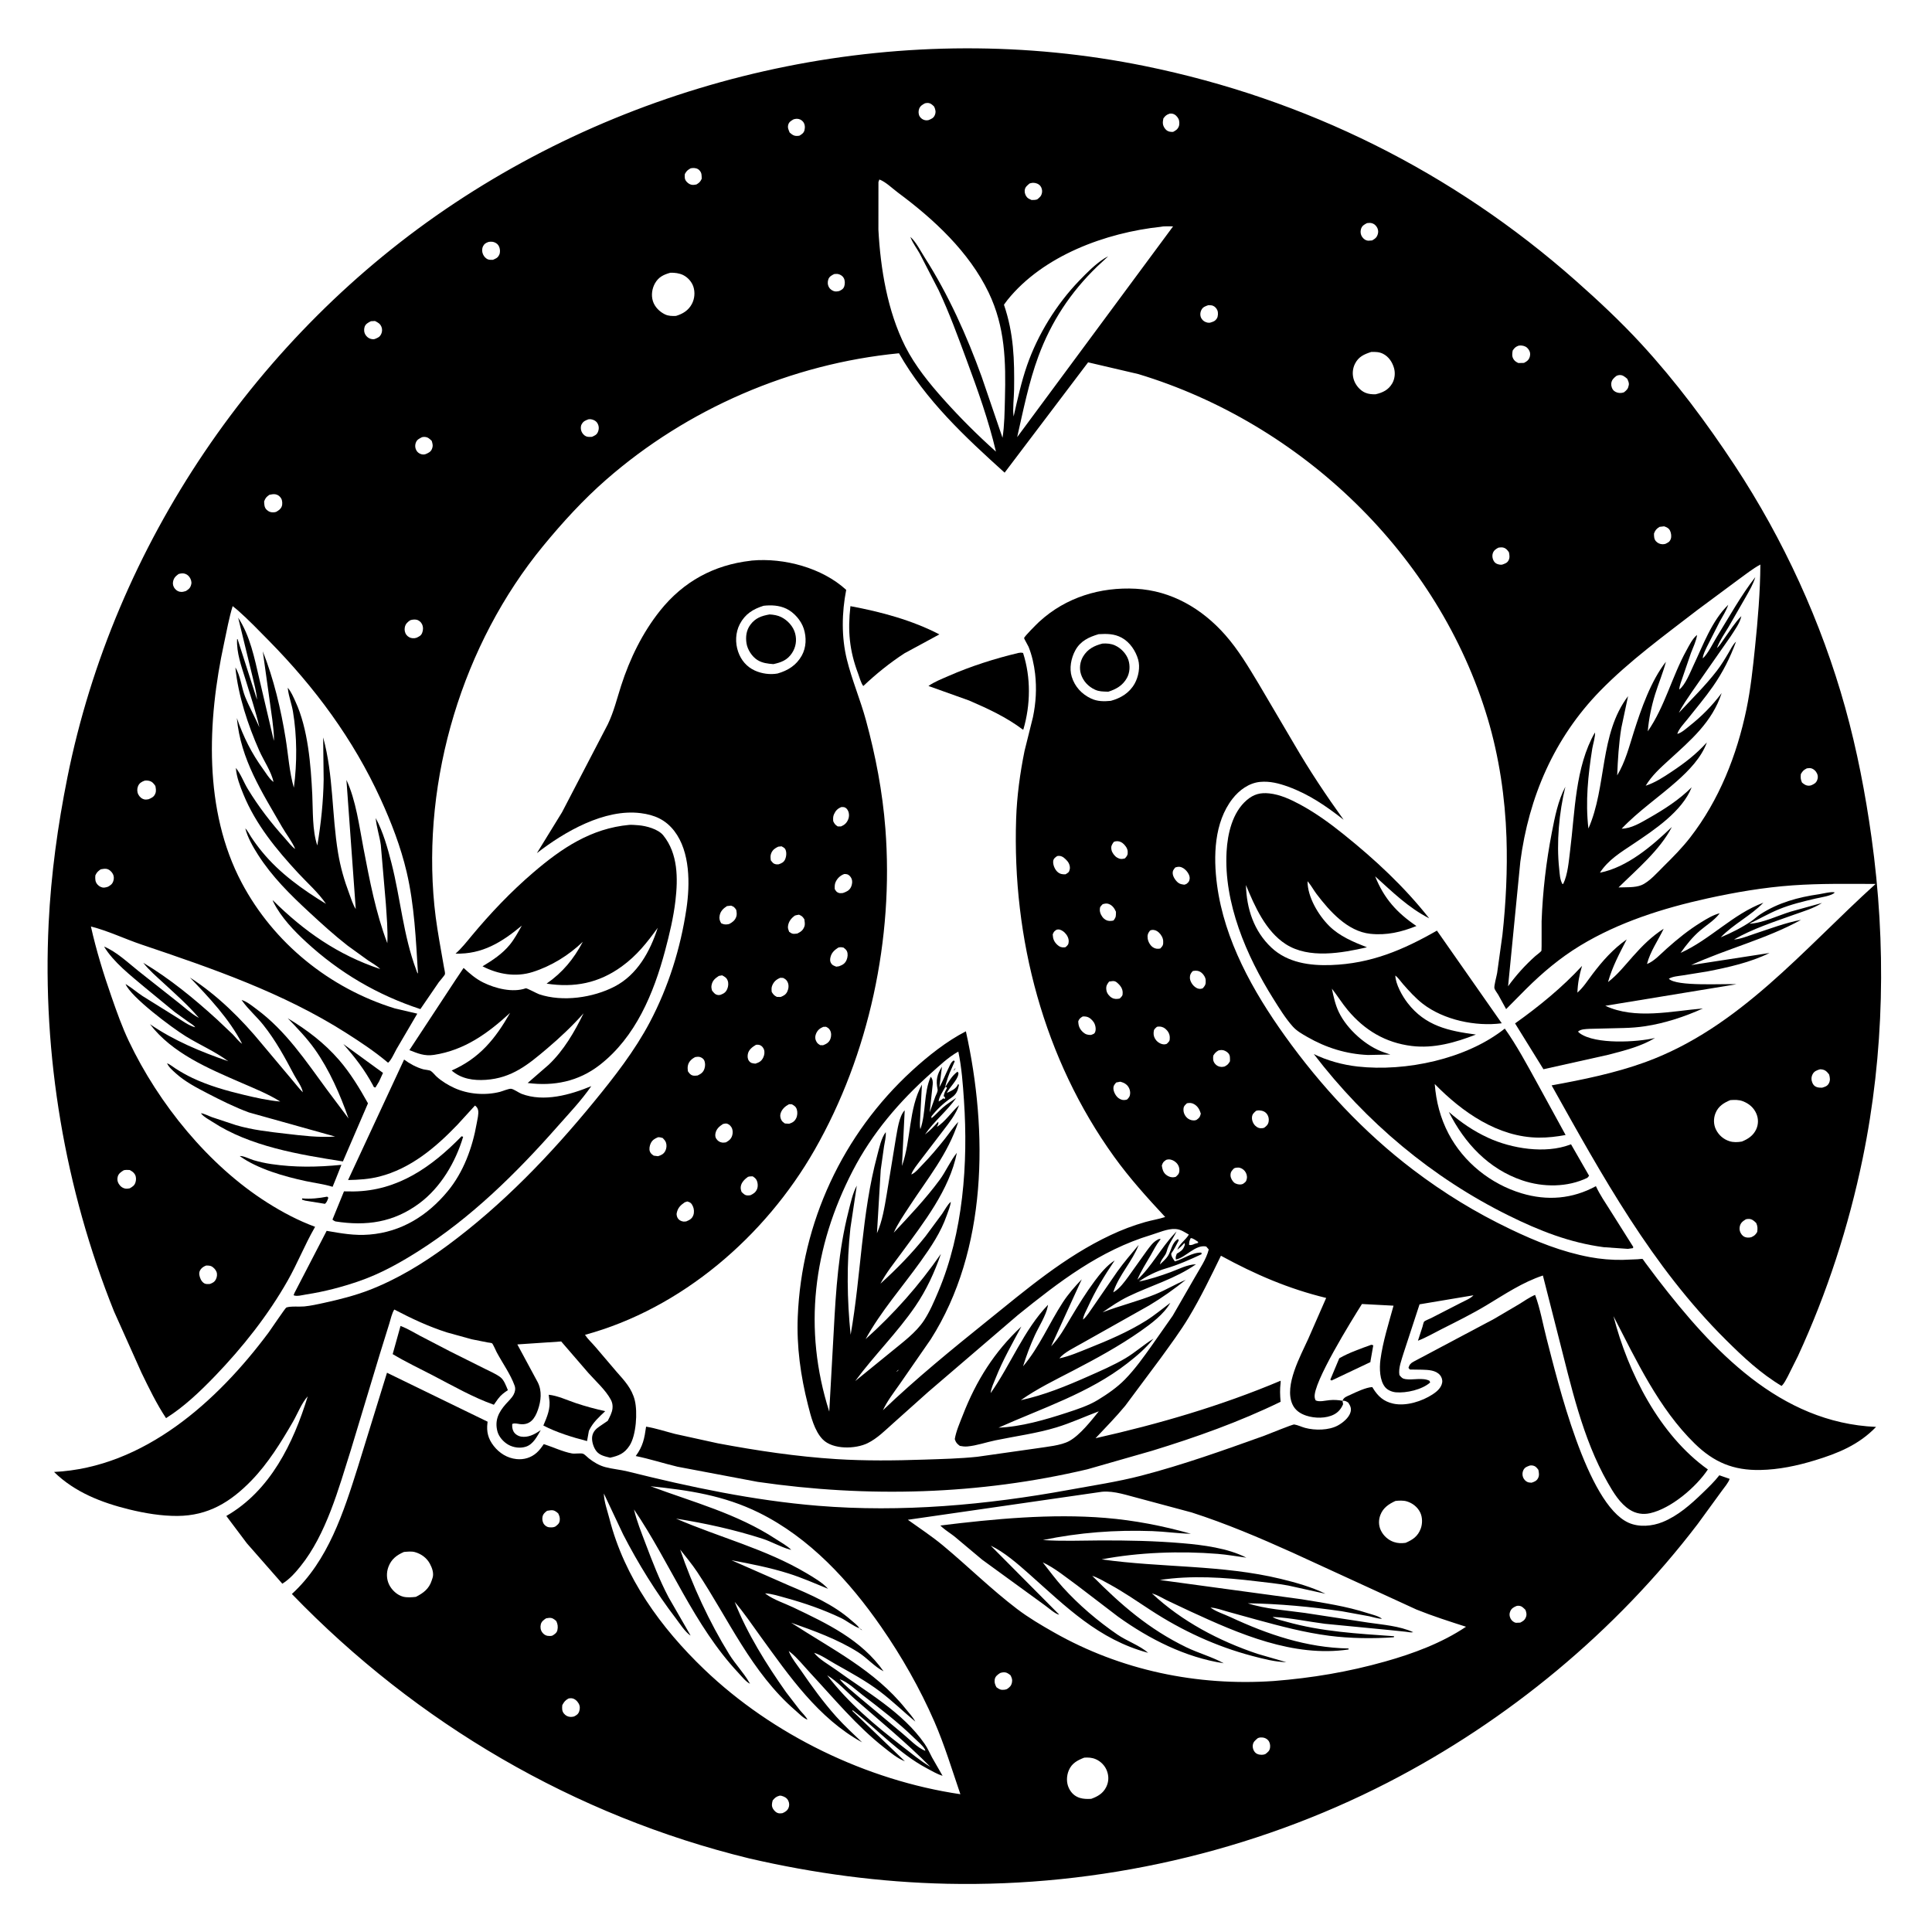 <svg version="1.1" xmlns="http://www.w3.org/2000/svg" style="display: block;" viewBox="0 0 2048 2048" width="1024" height="1024">
<path transform="translate(0,0)" fill="rgb(255,255,255)" d="M 0 0 L 0 2048 L 2048 2048 L 2048 0 L 0 0 z"/>
<path transform="translate(0,0)" fill="rgb(0,0,0)" d="M 289.911 828.908 C 287.841 818.355 279.379 805.96 274.868 795.798 C 262.851 768.73 252.407 737.116 249.506 707.563 C 254.914 716.058 256.03 729.048 259.855 738.594 C 264.261 749.591 270.212 760.107 274.984 770.986 C 271.021 753.836 265.352 736.765 260.141 719.93 C 255.95 706.39 250.585 691.877 251.319 677.5 L 251.851 677.5 L 272.449 741.667 C 271.922 733.475 269.376 724.747 267.542 716.703 L 252.471 654.753 C 265.12 674.018 269.749 697.614 274.919 719.788 L 290.309 785.312 C 290.704 777.866 289.361 770.025 288.617 762.592 L 278.566 690.474 C 290.162 719.577 297.809 751.977 302.803 782.904 C 305.567 800.02 306.691 818.307 311.485 834.978 C 315.026 809.015 314.903 780.216 310.555 754.324 C 309.233 746.451 306.252 738.779 305.243 730.921 L 305.022 729.055 C 308.634 733.194 310.953 738.844 313.239 743.802 C 326.552 772.673 329.497 810.876 331.026 842.378 C 331.836 859.083 330.904 880.271 336.359 896.22 C 340.24 873.393 342.747 849.467 343.084 826.329 L 342.556 781.712 C 353.581 821.891 351.625 863.326 358.353 904 C 360.848 919.083 364.832 932.941 370.178 947.2 C 372.155 952.47 374.052 958.916 377.117 963.63 L 367.228 826.763 C 377.32 848.235 380.81 875.827 385.28 899.098 C 391.782 932.948 398.295 967.5 410.577 999.829 C 411.273 985.844 409.884 971.948 409.018 958 L 403.681 895.799 C 402.377 886.208 399.07 876.73 398.25 867.154 C 406.189 881.94 410.86 898.81 415 915 C 424.566 952.408 427.545 991.825 441.224 1028.12 C 441.582 1029.07 442.171 1031.47 443.071 1031.99 C 440.865 995.98 439.304 959.535 431.04 924.263 C 424.848 897.832 414.742 871.61 403.464 846.972 C 374.405 783.487 333.833 728.764 285.034 679.175 C 274.256 668.222 263.531 657.069 252.011 646.89 L 246.634 642.509 C 242.681 655.311 240.379 668.644 237.544 681.732 C 219.697 764.131 215.615 859.087 256.195 935.71 C 290.056 999.645 349.339 1047.58 418.434 1068.93 L 442.335 1074.52 L 420.353 1112.04 C 418.102 1115.97 414.699 1123.98 411.372 1126.55 C 397.17 1114.61 382.43 1104.83 366.798 1094.88 C 299.787 1052.23 224.814 1026.53 149.964 1001.25 C 132.33 995.3 114.3 986.621 96.371 982.12 C 102.061 1007.58 109.695 1032.26 118.281 1056.88 C 123.807 1072.73 129.392 1088.56 136.611 1103.74 C 168.143 1170.03 220.967 1235.37 283.471 1274.92 C 299.757 1285.22 315.957 1293.77 334.036 1300.49 L 333.438 1301.52 C 323.051 1319.63 315.285 1339.3 304.965 1357.5 C 284.137 1394.24 257.051 1428.41 227.805 1458.77 C 212.268 1474.89 195.071 1491.34 176.004 1503.28 C 165.976 1488.19 157.841 1471.32 149.938 1455.03 L 120.901 1390.22 C 68.782 1260.45 44.756 1118.53 51.564 978.822 C 54.102 926.722 61.2 875.175 71.45 824.058 C 120.896 577.479 272.58 354.232 481.776 215.408 C 694.951 73.942 962.349 18.78 1213.71 70.043 C 1384.42 104.859 1539.78 182.07 1670.3 297.5 C 1694.33 318.754 1718.01 340.88 1739.75 364.5 C 1776.49 404.442 1808.98 448.019 1838.82 493.276 C 1890.54 571.727 1930.76 659.477 1955.97 750 C 1968.55 795.195 1977.41 841.39 1983.89 887.825 C 1999.63 1000.56 1997.51 1116.44 1974.5 1228.08 C 1959.62 1300.28 1936.72 1370.71 1905.81 1437.65 L 1894.95 1459.39 C 1893.16 1462.61 1891.3 1466.68 1888.53 1469.15 C 1866.28 1455.85 1847.79 1438.48 1829.5 1420.31 C 1750.99 1342.35 1698.29 1246.2 1644.79 1150.54 C 1677.98 1144.49 1712.13 1137.52 1743.87 1126 C 1843.72 1089.73 1911.81 1006.09 1988.21 937.024 C 1958.89 936.939 1929.43 936.438 1900.16 938.523 C 1869.72 940.692 1839.55 945.834 1809.77 952.392 C 1763.08 962.677 1716.02 977.494 1674.9 1002.5 C 1653.72 1015.38 1635.22 1030.96 1617.69 1048.38 L 1596.56 1069.7 L 1588.2 1054.5 C 1587.17 1052.75 1584.63 1049.5 1584.15 1047.67 C 1583.51 1045.29 1586.49 1034.69 1587.02 1031.5 L 1592.64 991.036 C 1596.38 956.929 1598.06 922.176 1596.93 887.865 C 1595.55 845.71 1589.08 802.094 1577 761.667 C 1525.04 587.833 1379.35 448.745 1206.68 396.535 L 1153.44 384.093 L 1064.94 501.038 C 1022.94 463.148 981.185 424.194 952.953 374.486 C 839.044 385.49 728.583 433.214 642.41 508.61 C 618.154 529.833 596.382 553.694 575.921 578.556 C 490.295 682.604 447.238 825.85 460.433 959.783 C 462.07 976.397 464.907 992.771 467.812 1009.2 L 470.682 1025.58 C 470.946 1027.13 471.975 1031.14 471.677 1032.63 C 471.411 1033.96 466.197 1039.72 465.105 1041.24 L 445.626 1069.7 C 400.109 1054.72 360.084 1031.28 324.771 998.785 C 311.652 986.715 298.192 972.691 290.047 956.666 C 289.287 955.169 289.497 955.654 289.068 954.185 C 322.404 987.246 358.157 1012.23 403.011 1027.2 C 399.584 1023.69 394.296 1020.87 390.192 1018.08 L 368.552 1002.45 C 354.226 991.293 340.932 979.154 327.615 966.829 C 307.382 948.101 288.469 929.45 273.5 906.062 C 268.334 897.991 262.296 887.495 260.06 878.154 C 262.305 880.217 264.41 884.502 266.157 887.158 C 269.774 892.659 273.649 897.852 277.823 902.942 C 296.469 925.679 320.68 942.929 345.561 958.126 C 337.474 946.162 325.897 936.09 316.098 925.5 C 292.928 900.459 271.087 873.926 258.056 842.105 C 254.406 833.192 250.716 823.705 250.019 814.02 C 255.226 820.348 258.382 829.276 262.702 836.383 C 274.115 855.161 287.369 872.375 302.075 888.664 C 305.245 892.175 309.062 897.452 312.953 899.944 L 313.816 900.995 L 312.953 899.944 C 309.455 891.773 303.471 884.378 298.998 876.612 C 277.52 839.319 255.132 805.1 251.058 761.186 C 258.347 781.712 266.377 798.021 279.173 815.683 C 282.006 819.593 285.008 824.763 288.678 827.896 L 289.911 828.908 L 290.755 829.893 L 289.911 828.908 z M 931.184 193 L 931.142 243.5 C 933.347 284.856 940.773 329.804 959.534 367.096 C 969.915 387.73 985.213 406.502 1000.56 423.644 C 1017.97 443.082 1036.29 461.34 1055.74 478.732 C 1047.9 445.47 1036.54 413.797 1024.71 381.807 C 1015.49 356.862 1006.32 331.708 995 307.625 L 974.904 268.746 C 971.947 263.44 967.96 258.204 965.627 252.619 L 965.015 251.108 C 970.951 256.175 976.213 266.719 980.473 273.379 C 1005.25 312.119 1025 356.134 1040.59 399.308 L 1062.71 464.052 C 1064.83 450.506 1064.91 436.396 1065.27 422.703 C 1066.31 383.064 1065.51 346.625 1048.05 310.199 C 1027.34 267.01 989.877 232.358 951.93 204.215 C 946.255 200.006 938.669 192.569 932.17 190.281 L 931.184 193 z M 1832.01 641.122 C 1829.96 647.318 1826.12 653.162 1822.99 658.877 L 1809.37 685.695 C 1807.81 689.18 1805.03 694.103 1805.03 697.909 L 1804.24 698.995 L 1805.03 697.909 C 1810.58 693.003 1816.02 681.365 1820.02 674.906 C 1833.19 653.628 1845.3 631.55 1860.69 611.759 C 1858.5 619.249 1854.54 625.79 1850.76 632.552 L 1832.37 664.539 C 1828.47 671.099 1823.45 678.329 1820.63 685.375 L 1820.04 686.904 L 1819.07 688.051 L 1818 690 L 1817.23 690.995 L 1818 690 L 1819.07 688.051 L 1820.04 686.904 C 1822.89 684.605 1825.58 679.989 1827.76 676.965 C 1833.41 669.136 1839.08 659.917 1845.9 653.099 C 1844.42 660.612 1838.58 668.259 1834.52 674.661 L 1793.61 733.267 C 1788.8 740.501 1783.43 747.856 1779.63 755.656 C 1793.13 741.148 1807.81 726.793 1819.89 711.098 C 1824.59 704.993 1828.56 698.456 1832.45 691.82 C 1834.75 687.89 1836.87 683.27 1840.26 680.187 C 1834.01 697.265 1826.28 712.577 1815.89 727.5 C 1807.44 739.649 1797.79 750.969 1788.63 762.589 C 1785.16 766.991 1779.54 772.698 1778.01 778 L 1777.16 778.816 L 1778.01 778 C 1782.57 776.762 1787.03 772.633 1790.69 769.736 C 1804.1 759.131 1814.76 748.319 1825.02 734.683 C 1814.97 765.582 1792.08 784.748 1768.89 805.945 C 1759.63 814.417 1751.09 822.038 1744.51 832.897 C 1754.53 829.599 1763.06 823.988 1771.79 818.185 C 1785.97 808.758 1797.82 799.669 1809.35 786.994 C 1803.52 803.165 1790.13 816.911 1777.53 828.087 C 1758.41 845.056 1736.6 859.935 1719.02 878.449 C 1729.22 878.312 1739.41 872.03 1748 867.136 C 1764.39 857.8 1779.8 847.907 1793.24 834.571 C 1783.24 860.147 1753.38 879.858 1731.3 894.665 C 1718.06 903.547 1704.82 911.434 1695.99 925.093 C 1725.02 919.371 1751.49 896.54 1772.26 876.614 C 1759.65 901.045 1735.15 921.581 1715.72 940.709 C 1723.15 940.426 1733.06 941.099 1739.94 938.293 C 1748.33 934.868 1757.33 924.452 1763.87 917.99 C 1773.59 908.399 1783.27 898.586 1791.64 887.788 C 1822.36 848.196 1841.16 800.591 1851.31 751.797 C 1855.79 730.23 1858.11 708.089 1860.38 686.186 C 1863.39 657.108 1865.88 627.678 1866.07 598.437 C 1857.69 602.959 1850.11 609.137 1842.38 614.68 L 1799.24 646.679 C 1764.28 673.672 1727.09 700.692 1696.21 732.365 C 1647.5 782.32 1620.57 844.814 1611.59 913.554 L 1598.63 1045.48 C 1607.15 1033.75 1616.72 1023.13 1627.52 1013.48 C 1629.01 1012.15 1633.18 1009.26 1634 1007.77 C 1634.33 1007.16 1634.06 979.663 1634.17 976.461 C 1635.33 944.86 1639 913.548 1645 882.5 C 1648.16 866.198 1651.52 848.808 1659.35 833.988 C 1652.69 861.322 1649.76 893.092 1652.82 921.15 C 1653.42 926.696 1653.47 931.978 1656.15 937 L 1657.05 937.029 C 1661.97 926.912 1662.97 912.882 1664.37 901.758 C 1669.57 860.584 1669.67 813.179 1690.67 776.467 C 1691.44 779.895 1688.5 789.527 1687.87 793.503 C 1683.42 821.704 1680.46 849.741 1683.79 878.245 C 1703.45 833.657 1695.21 778.361 1725.81 737.944 L 1718.66 771.703 C 1715.95 788.411 1714.98 805.047 1714.29 821.923 C 1722.96 807.536 1726.95 791.539 1732 775.654 C 1739.71 751.388 1750.13 721.554 1765.95 701.495 C 1762.88 713.2 1758.09 724.437 1754.5 735.991 C 1750.62 748.493 1747.79 762.194 1746.7 775.223 C 1764.76 749.16 1772.3 717.356 1787.53 689.77 C 1790.63 684.165 1793.92 677.118 1798.96 673.048 C 1798.09 679.656 1794.81 686.05 1792.46 692.26 L 1783.74 717.722 C 1782.39 721.861 1780.35 726.578 1780.06 730.924 L 1779.25 731.918 L 1780.06 730.924 C 1786.47 726.184 1791.66 712.76 1795 705.698 C 1805.28 684.004 1814.57 658.044 1832.01 641.122 z M 980.514 109.5 C 977.704 110.974 975.396 112.339 974.281 115.5 C 973.402 117.993 973.516 121.259 974.954 123.5 C 976.665 126.165 979.695 127.757 982.859 127.545 L 984.5 127.248 C 987.451 125.927 989.565 125.255 990.956 122 C 992.36 118.715 991.612 116.019 990.215 112.954 C 988.176 110.996 986.544 109.31 983.501 109.137 C 982.436 109.076 981.534 109.304 980.514 109.5 z M 1239.76 120.5 C 1236.38 121.753 1235.4 122.614 1233.24 125.5 C 1232.4 129.636 1232.17 132.461 1234.77 136.125 C 1236.48 138.533 1238.64 139.668 1241.53 139.786 L 1243.5 139.823 C 1246.29 138.304 1248.16 137.316 1249.5 134.216 C 1250.47 131.983 1250.33 128.12 1249.24 126 C 1247.9 123.372 1245.62 121.054 1242.61 120.5 C 1241.42 120.282 1240.87 120.397 1239.76 120.5 z M 841.206 126.5 C 838.871 127.904 836.547 129.077 835.673 131.897 C 834.586 135.402 835.841 137.316 837.064 140.5 C 840.167 143.143 841.92 144.486 846.25 143.999 L 847.5 143.787 C 849.92 142.333 852.095 140.963 852.795 138 C 853.542 134.838 853.313 131.438 851.151 128.887 C 849.496 126.934 847.059 125.874 844.5 125.908 C 843.369 125.923 842.291 126.237 841.206 126.5 z M 731.941 178.5 C 728.641 180.53 727.938 180.981 725.945 184.5 C 725.733 187.76 725.518 190.082 727.889 192.688 C 729.651 194.625 731.816 195.954 734.5 196.021 C 735.793 196.053 737.085 195.748 738.341 195.5 C 741.374 193.607 742.338 192.744 743.839 189.5 C 743.724 185.876 744.067 183.367 741.383 180.5 C 739.391 178.372 736.386 177.871 733.61 178.165 L 731.941 178.5 z M 1091.39 194.5 C 1088.72 196.828 1086.59 198.146 1086.21 202 C 1085.98 204.407 1087.09 207.408 1088.71 209.178 C 1089.99 210.564 1091.83 211.259 1093.5 212.014 C 1095.59 211.955 1097.52 212.079 1099.5 211.349 C 1102.4 208.987 1103.91 207.879 1104.6 203.949 C 1104.99 201.756 1104.21 198.814 1102.81 197.115 C 1100.9 194.787 1097.94 193.771 1095 193.771 C 1093.81 193.771 1092.52 194.196 1091.39 194.5 z M 1449.11 236.5 C 1445.94 238.16 1443.67 239.304 1442.63 243.076 C 1441.91 245.716 1442.29 248.705 1443.84 251 C 1445.46 253.397 1447.59 254.915 1450.5 255.16 L 1454.5 254.873 C 1457.94 252.875 1459.63 251.66 1460.69 247.562 C 1461.31 245.178 1460.73 242.513 1459.37 240.498 C 1457.9 238.312 1456.14 236.944 1453.5 236.433 C 1452.14 236.17 1450.46 236.404 1449.11 236.5 z M 1230.67 240.398 C 1172.17 246.624 1105.7 270.951 1067.8 318.175 L 1064.23 323 C 1074.65 353.554 1075.43 381.374 1074.97 413.284 C 1074.85 422.174 1073.31 432.761 1074.48 441.48 C 1078.63 423.316 1082.6 404.87 1088.74 387.248 C 1100.17 354.414 1119.97 322.442 1144.05 297.492 C 1152.14 289.114 1160.95 280.119 1170.77 273.843 L 1174.73 271.679 L 1163.13 282.471 C 1134.94 309.694 1114.31 340.934 1100.7 377.817 C 1090.61 405.131 1084.69 435.008 1078.25 463.379 L 1243.52 239.957 C 1239.62 240.079 1234.39 239.56 1230.67 240.398 z M 517.754 256.5 C 515.109 257.47 513.395 258.347 512.081 261 C 510.756 263.676 510.807 266.779 511.973 269.5 C 512.998 271.891 515.01 274.168 517.5 275.026 C 518.9 275.508 521.071 275.498 522.5 275.429 C 525.709 274.003 527.642 273.44 529.246 270 C 530.336 267.663 530.181 264.381 529.292 262 C 528.305 259.361 526.59 257.807 524 256.804 C 522.093 256.066 519.718 256.088 517.754 256.5 z M 710.559 289.127 C 703.499 291.103 698.215 293.585 694.411 300.165 C 691.169 305.774 690.149 312.891 692.066 319.109 C 693.998 325.375 699.241 330.584 705.086 333.333 C 708.705 335.035 712.644 335.057 716.554 334.897 C 723.793 332.736 729.851 329.038 733.47 322.104 C 736.363 316.562 736.94 309.758 734.969 303.802 C 733.263 298.647 729.021 293.981 724.186 291.58 C 720.137 289.57 715.035 288.965 710.559 289.127 z M 884.318 290.5 C 881.708 291.811 879.189 293.046 878.116 296 C 877.097 298.806 877.254 301.902 878.752 304.5 C 880.147 306.919 882.734 308.599 885.5 308.938 C 886.759 309.092 888.281 308.74 889.5 308.543 C 891.996 307.417 894.061 306.317 894.965 303.5 C 895.842 300.77 895.791 297.209 894.383 294.663 C 893.166 292.462 890.869 291.065 888.472 290.5 C 887.281 290.219 885.49 290.438 884.318 290.5 z M 1280.86 323.5 C 1277.72 324.647 1275.15 325.317 1273.5 328.6 C 1272.1 331.375 1271.96 334.787 1273.54 337.5 C 1275 340.022 1277.2 341.381 1280 341.999 C 1280.82 342.18 1281.67 342.126 1282.5 342.109 C 1285.79 341.108 1287.97 340.669 1289.96 337.5 C 1291.27 335.417 1291.42 331.296 1290.5 329.05 C 1289.57 326.778 1287.84 324.857 1285.5 323.992 C 1284.19 323.508 1282.26 323.557 1280.86 323.5 z M 393.22 340.5 C 390.46 341.844 387.517 343.358 386.5 346.51 C 385.608 349.274 385.868 352.534 387.5 355.013 C 389.375 357.86 392.012 359.426 395.438 359.602 C 396.397 359.652 396.681 359.516 397.5 359.285 C 400.704 357.914 402.47 357.384 404.115 354 C 405.209 351.749 405.316 348.8 404.37 346.5 C 402.905 342.937 400.672 341.948 397.5 340.273 L 393.22 340.5 z M 1609.51 366.5 C 1606.32 367.813 1605.46 368.754 1603.5 371.59 C 1602.91 375.22 1602.47 378.062 1604.75 381.27 C 1606.04 383.085 1607.56 383.843 1609.5 384.832 L 1615.5 384.702 C 1618.67 382.968 1620.79 381.583 1621.73 377.787 C 1622.42 375.004 1621.94 372.648 1620.3 370.343 C 1618.52 367.831 1616.26 366.671 1613.18 366.302 C 1611.48 366.098 1611.28 366.252 1609.51 366.5 z M 1453.67 373.046 C 1446.03 375.528 1440.12 378.055 1436.31 385.656 C 1433.59 391.083 1433.28 397.437 1435.31 403.144 C 1437.23 408.566 1441.88 414.033 1447.24 416.291 C 1450.75 417.766 1454.51 418.088 1458.26 417.93 C 1465.69 416.223 1471.73 413.397 1475.78 406.5 C 1478.55 401.779 1479.2 395.583 1477.75 390.326 C 1475.99 383.923 1472.06 378.02 1466 374.995 C 1461.99 372.994 1458.06 372.976 1453.67 373.046 z M 1713.42 398.5 C 1710.57 400.791 1708.41 402.672 1708 406.5 C 1707.73 409.094 1708.79 412.434 1710.8 414.216 C 1712.78 415.976 1715.84 416.832 1718.5 416.538 C 1719.96 416.376 1720.23 416.239 1721.5 415.845 C 1724.57 413.406 1725.89 412.159 1726.6 408.095 C 1727.01 405.745 1725.87 403.57 1724.91 401.5 C 1722.38 399.415 1720.11 397.277 1716.5 397.578 C 1715.15 397.691 1714.58 398.017 1713.42 398.5 z M 623.716 444.5 C 620.35 445.835 618.343 446.488 616.5 449.895 C 615.384 451.958 615.503 454.922 616.306 457.065 C 617.137 459.283 618.976 461.511 621.164 462.484 C 623.186 463.383 625.36 463.153 627.5 463.065 C 630.225 461.808 632.477 461.022 633.77 458 C 635.119 454.848 635.049 451.694 633.341 448.709 C 631.927 446.237 629.144 444.799 626.401 444.425 C 625.342 444.28 624.718 444.394 623.716 444.5 z M 447.196 463.5 C 444.175 465.133 441.935 465.955 440.714 469.5 C 439.719 472.391 440.068 475.455 441.77 478.038 C 443.314 480.379 446.164 481.796 448.984 481.789 C 450.144 481.786 450.512 481.59 451.5 481.253 C 454.223 480.066 456.652 478.942 457.833 476 C 459.235 472.51 458.635 470.742 457.645 467.334 C 455.249 465.038 453.596 463.313 450.011 463.145 C 448.772 463.088 448.304 463.253 447.196 463.5 z M 285.605 524.5 C 282.425 526.657 281.357 527.888 279.996 531.5 C 280.088 534.597 280.154 537.88 282.5 540.222 C 284.75 542.469 287.307 543.335 290.465 543.07 C 291.61 542.975 291.956 542.816 292.945 542.5 C 295.496 540.946 297.502 539.765 298.665 536.81 C 299.575 534.499 299.325 530.607 298.135 528.5 C 296.783 526.106 294.714 524.483 292 523.976 C 290.079 523.616 287.491 524.074 285.605 524.5 z M 1759.17 558.5 C 1755.93 560.527 1754.69 561.928 1753.32 565.5 C 1753.28 568.28 1753.31 571.469 1755.32 573.69 C 1757.22 575.801 1759.67 576.863 1762.5 576.927 C 1763.61 576.952 1764.45 576.718 1765.5 576.49 C 1768.21 575.039 1769.77 574.618 1771.01 571.5 C 1772.07 568.848 1771.51 564.98 1770.29 562.5 C 1768.98 559.831 1766.65 558.806 1764 557.922 L 1759.17 558.5 z M 1588.51 580.5 C 1585.8 581.831 1583.43 583.444 1582.44 586.5 C 1581.48 589.503 1582.16 592.948 1584 595.5 C 1585.56 597.663 1588.66 598.653 1591.25 598.643 L 1592.5 598.49 C 1595.36 597.361 1597.53 596.965 1599.13 594 C 1600.62 591.232 1600.12 588.361 1599.54 585.446 C 1597.81 582.987 1596.61 581.297 1593.5 580.45 C 1592.02 580.047 1589.99 580.298 1588.51 580.5 z M 189.251 608.5 C 185.98 610.976 184.138 612.663 183.378 616.946 C 182.931 619.461 183.841 622.324 185.528 624.193 C 187.486 626.362 189.467 627.453 192.5 627.453 C 193.999 627.453 195.662 626.91 197.098 626.5 C 200.373 624.363 201.903 623.15 202.785 619.106 C 203.337 616.58 202.236 613.589 200.736 611.57 C 199.299 609.636 197.389 608.391 195 607.921 C 193.186 607.565 190.969 607.984 189.251 608.5 z M 434.833 657.5 C 431.932 659.466 429.803 661.396 429.112 665 C 428.585 667.745 429.1 670.697 430.801 672.944 C 432.282 674.901 434.599 676.266 437.054 676.501 C 438.795 676.668 439.865 676.563 441.5 676.071 C 444.199 674.729 446.265 673.964 447.5 670.917 C 448.692 667.975 448.74 664.543 447.369 661.692 C 446.22 659.304 444.091 657.495 441.5 656.938 C 439.451 656.498 436.779 656.811 434.833 657.5 z M 1915.29 814.5 C 1911.71 816.4 1911.16 817.048 1908.99 820.5 C 1908.59 824.162 1908.69 826.094 1910.15 829.5 C 1912.48 831.528 1914.7 833.076 1917.98 832.824 C 1919.29 832.724 1919.41 832.616 1920.5 832.228 C 1923.27 830.895 1925.01 830.065 1926.27 827 C 1927.24 824.639 1927.21 822.325 1926.16 820 C 1924.94 817.306 1922.42 814.959 1919.5 814.334 C 1918.22 814.06 1916.55 814.362 1915.29 814.5 z M 153.389 827.5 C 150.141 828.685 147.61 830.107 146.272 833.5 C 145.166 836.304 145.258 839.589 146.665 842.252 C 148.076 844.924 150.483 846.99 153.51 847.5 C 154.751 847.709 156.291 847.388 157.5 847.221 C 160.821 845.801 163.287 844.736 164.706 841.063 C 165.726 838.425 165.209 835.821 164.699 833.136 C 162.741 830.226 161.067 828.29 157.472 827.591 C 156.037 827.312 154.829 827.296 153.389 827.5 z M 106.809 921.5 C 103.867 923.514 102.531 924.723 101.062 928 C 100.803 931.739 100.778 934.897 103.5 937.813 C 105.3 939.74 107.794 941.052 110.5 940.903 C 111.845 940.829 113.229 940.342 114.5 939.963 C 117.275 938.325 119.02 937.253 120.106 934 C 120.943 931.491 120.893 928.803 119.661 926.442 C 118.381 923.99 115.844 921.653 113.09 921.078 C 111.091 920.662 108.796 921.161 106.809 921.5 z M 1929.29 1133.5 C 1925.8 1134.55 1922.97 1135.54 1921.29 1139.03 C 1919.88 1141.98 1919.96 1145.03 1921.27 1148 C 1922.18 1150.08 1923.63 1151.61 1925.82 1152.35 C 1927.68 1152.99 1929.57 1153 1931.5 1153 C 1934.48 1152.09 1936.99 1151.45 1938.61 1148.5 C 1940.36 1145.31 1939.86 1142.3 1938.93 1139 C 1936.6 1135.94 1934.78 1133.98 1930.68 1133.56 L 1929.29 1133.5 z M 1834.22 1166.16 C 1827.28 1169.04 1821.44 1172.66 1818.5 1180 C 1816.26 1185.6 1816.32 1192.08 1819.05 1197.5 C 1822.01 1203.39 1827.03 1207.73 1833.31 1209.72 C 1837.56 1211.07 1842.1 1210.85 1846.45 1210.09 C 1852.98 1207.44 1858.56 1203.78 1861.63 1197.15 C 1864.03 1191.98 1864.12 1186.1 1861.95 1180.84 C 1859.23 1174.24 1854.07 1169.86 1847.48 1167.35 C 1843.03 1165.65 1838.85 1165.89 1834.22 1166.16 z M 131.214 1240.5 C 128.329 1242.29 125.531 1244.02 124.723 1247.6 C 124.122 1250.25 124.46 1252.64 125.932 1255 C 127.648 1257.75 130.244 1259.69 133.5 1260.04 C 134.773 1260.17 136.259 1259.86 137.5 1259.69 C 140.47 1257.97 142.631 1256.73 143.667 1253.18 C 144.441 1250.53 144.431 1247.43 143.03 1244.99 C 141.676 1242.63 139.81 1241.55 137.5 1240.26 C 135.312 1240.18 133.359 1239.98 131.214 1240.5 z M 1850.7 1292.5 C 1847.26 1294.63 1844.89 1296.34 1844.13 1300.68 C 1843.62 1303.62 1844.47 1306.43 1846.3 1308.73 C 1847.83 1310.66 1849.67 1311.6 1852.1 1311.86 C 1853.65 1312.02 1854.93 1311.85 1856.42 1311.5 C 1859.76 1309.9 1860.8 1309.11 1862.71 1305.94 C 1863.19 1302.12 1863.24 1300.06 1861.7 1296.5 C 1859.56 1294.34 1857.27 1292.2 1854 1292.12 C 1852.44 1292.09 1852.1 1292.22 1850.7 1292.5 z M 218.536 1341.5 C 215.647 1342.63 213.338 1344.1 211.903 1347 C 210.47 1349.9 211.508 1353.25 212.747 1356.04 C 213.53 1357.8 215.143 1359.79 216.922 1360.6 C 218.624 1361.38 220.697 1361.15 222.5 1361.07 C 225.519 1359.92 227.426 1359.01 228.916 1356 C 230.088 1353.63 230.46 1350.7 229.5 1348.19 C 228.58 1345.79 225.969 1342.95 223.5 1342.07 C 222.028 1341.56 220.096 1341.46 218.536 1341.5 z"/>
<path transform="translate(0,0)" fill="rgb(0,0,0)" d="M 959.186 243.05 L 959.945 244.047 L 959.186 243.05 z"/>
<path transform="translate(0,0)" fill="rgb(0,0,0)" d="M 960.888 245.124 L 959.945 244.047 L 960.888 245.124 z"/>
<path transform="translate(0,0)" fill="rgb(0,0,0)" d="M 962.03 247 L 960.888 245.124 L 962.03 247 z"/>
<path transform="translate(0,0)" fill="rgb(0,0,0)" d="M 962.923 248.081 L 962.03 247 L 962.923 248.081 z"/>
<path transform="translate(0,0)" fill="rgb(0,0,0)" d="M 964.068 249.938 L 962.923 248.081 L 964.068 249.938 z"/>
<path transform="translate(0,0)" fill="rgb(0,0,0)" d="M 965.015 251.108 L 964.068 249.938 L 965.015 251.108 z"/>
<path transform="translate(0,0)" fill="rgb(0,0,0)" d="M 261.71 1635.99 L 239.913 1606.99 C 286.597 1580.19 310.991 1529.81 326.223 1480.17 C 319.875 1487 315.307 1498.84 310.548 1507.1 C 298.045 1528.79 284.036 1551.39 266.5 1569.45 C 244.231 1592.39 220.622 1606.76 188.043 1606.96 C 171.083 1607.06 153.413 1604.08 137 1600.06 C 107.653 1592.86 79.192 1581.8 57.289 1560.34 C 152.721 1555.69 230.459 1485.44 284.799 1412.42 C 287.162 1409.24 302.435 1386.44 303.499 1386.04 C 307.888 1384.38 317.505 1385.37 322.5 1384.88 C 329.502 1384.19 336.63 1382.6 343.5 1381.09 C 359.546 1377.57 375.707 1373.52 391.063 1367.63 C 420.835 1356.19 448.689 1339.21 474.291 1320.29 C 532.758 1277.11 583.49 1224.25 629.432 1168.18 C 651.129 1141.7 672.906 1113.83 688.893 1083.49 C 708.629 1046.03 721.458 1005.13 727.661 963.25 C 731.506 937.288 731.703 902.955 714.855 881 C 705.544 868.866 693.848 863.82 679.126 861.961 C 640.727 857.111 598.187 881.732 569.119 904.371 L 595.794 860.985 L 644.341 767.696 C 650.686 754.503 653.984 740.62 658.459 726.737 C 667.634 698.274 681.048 670.695 699.76 647.276 C 724.384 616.456 756.798 598.847 795.724 594.402 L 797.035 594.207 C 831.134 591.12 871.553 601.931 897.008 625.293 C 892.301 649.407 891.841 675.244 897.736 699.151 C 903.092 720.871 912.048 741.842 917.942 763.477 C 928.183 801.065 935.549 839.518 938.544 878.396 C 947.492 994.542 921.403 1117.72 863.501 1218.98 C 811.2 1310.45 722.702 1387.08 620.108 1414.99 C 623.209 1419.68 627.55 1423.53 631.177 1427.82 L 653.652 1454.2 C 661.944 1463.6 669.773 1471.81 672.889 1484.37 C 675.995 1496.89 674.393 1521.59 667.357 1532.4 C 661.919 1540.76 655.953 1543.17 646.762 1545.21 C 641.614 1543.92 635.973 1542.89 632.405 1538.56 C 629.145 1534.62 626.842 1527.37 627.823 1522.27 C 628.716 1517.63 631.699 1514.64 635.469 1512.1 L 644.236 1506.13 C 646.29 1502.02 648.796 1497.63 649.275 1493 C 649.617 1489.71 649.108 1486.73 647.543 1483.81 C 642.008 1473.47 631.598 1464.24 623.809 1455.5 L 594.893 1422.01 L 548.396 1425.14 L 570.063 1465.34 C 574.697 1474.59 573.518 1484.93 570.214 1494.48 C 566.91 1504.03 561.749 1511 550.934 1509.58 C 548.319 1509.23 545.43 1508.26 542.98 1509.5 C 542.795 1512.34 543.019 1514.96 544.406 1517.5 C 545.96 1520.35 549.347 1522.39 552.5 1522.88 C 559.65 1524 566.075 1520.77 571.78 1516.94 L 573.246 1515.95 C 569.39 1522.54 565.413 1530.84 557.708 1533.47 C 551.622 1535.55 544.307 1534.59 538.741 1531.41 C 533.663 1528.5 528.764 1523.04 527.266 1517.29 C 524.227 1505.63 528.523 1497.06 536.113 1488.43 C 538.882 1485.28 542.511 1482.03 544.469 1478.31 C 546.008 1475.38 546.681 1472.13 545.539 1468.92 C 541.201 1456.76 532.571 1444.79 526.47 1433.35 C 525.762 1432.03 522.524 1424.52 521.566 1423.94 C 520.761 1423.45 517.613 1423.19 516.641 1423 L 500.107 1419.7 L 474.117 1412.52 C 454.274 1406.25 436.344 1397.74 417.966 1388.15 C 415.33 1392.28 414.175 1398.31 412.693 1402.98 L 402.601 1435.46 L 371.964 1536.88 C 359.022 1577.83 345.898 1626.37 318.5 1660.36 C 312.875 1667.34 306.945 1674.03 299.269 1678.8 L 261.71 1635.99 z M 809.452 642.142 C 798.252 645.637 789.785 650.936 784.219 661.595 C 779.578 670.483 779.199 681.423 782.466 690.866 C 785.558 699.802 791.494 706.868 800.137 710.806 C 807.423 714.125 816.354 715.393 824.22 713.952 C 835.204 710.822 844.154 705.228 849.864 695.057 C 854.727 686.395 855.033 675.656 851.986 666.318 C 849.183 657.727 841.734 649.128 833.5 645.227 C 825.953 641.652 817.627 641.242 809.452 642.142 z M 891.884 855.5 C 887.931 857.118 885.817 859.247 884.047 863.179 C 882.954 865.608 883.065 867.905 883.244 870.5 C 884.595 873.286 885.28 874.296 888 876.026 L 891.5 876.039 C 895.378 874.403 897.618 872.325 899.222 868.345 C 900.294 865.687 900.261 862.304 899.058 859.689 C 898.214 857.855 897.02 856.328 895 855.686 C 894.186 855.427 892.754 855.494 891.884 855.5 z M 824.964 897.5 C 821.521 899.124 819.039 900.828 817.529 904.468 C 816.464 907.035 816.769 909.31 817.087 912 C 819.06 914.42 819.627 915.725 823 916.238 C 823.789 916.359 824.704 916.241 825.5 916.171 C 828.48 915.096 830.858 914.086 832.226 911 C 833.621 907.851 834.038 903.429 832.486 900.278 C 831.68 898.643 829.991 898.058 828.5 897.132 L 824.964 897.5 z M 894.95 926.5 C 890.765 928.004 887.463 931.088 885.689 935.234 C 884.686 937.576 884.76 940.006 884.869 942.5 C 886.262 944.722 886.804 945.817 889.5 946.644 C 890.51 946.953 892.525 946.69 893.5 946.636 C 897.198 945.353 900.188 944.105 902.041 940.433 C 903.367 937.804 903.82 934.09 902.642 931.333 C 901.819 929.408 900.115 927.389 898 926.793 C 896.84 926.465 896.097 926.517 894.95 926.5 z M 770.616 960.5 C 766.757 962.988 763.793 965.747 762.871 970.45 C 762.228 973.732 762.834 975.923 764.5 978.723 C 767.657 980.194 769.456 980.285 772.906 979.5 C 776.341 977.747 778.996 975.764 780.393 972.011 C 781.347 969.448 780.884 967.118 780.439 964.5 C 778.732 961.919 778.028 961.175 775 960.02 L 770.616 960.5 z M 842.704 970.5 C 838.77 973.31 836.051 976.649 835.321 981.574 C 834.954 984.049 835.727 985.409 836.5 987.71 C 839.679 990.037 840.539 990.16 844.44 989.69 L 845.393 989.5 C 849.076 987.612 851.206 986.144 852.695 982.139 C 853.555 979.827 852.98 976.88 852.669 974.5 C 850.662 971.488 850.276 971.14 847 969.606 C 845.542 969.856 844.113 970.041 842.704 970.5 z M 888.574 1004.5 C 884.495 1007.18 881.433 1009.87 880.303 1014.82 C 879.9 1016.59 879.748 1018.68 880.597 1020.35 C 882.076 1023.24 883.684 1023.59 886.5 1024.71 L 889.5 1024.26 C 893.325 1022.82 895.872 1021.37 897.481 1017.42 C 898.593 1014.7 899.009 1011.16 897.807 1008.4 C 897.049 1006.66 895.625 1005.65 894.2 1004.5 C 891.993 1004.04 890.753 1003.86 888.574 1004.5 z M 762.021 1034.5 C 757.778 1037.32 755.086 1039.5 754.214 1044.76 C 753.902 1046.65 754.305 1048.18 754.75 1050 C 756.707 1052.38 758.043 1054.51 761.464 1054.79 C 762.538 1054.88 762.96 1054.72 763.921 1054.5 C 767.482 1053.12 769.524 1051.79 771.004 1048.13 C 772.055 1045.52 772.386 1042.18 771.372 1039.5 C 770.165 1036.31 768.244 1035.42 765.5 1033.9 L 762.021 1034.5 z M 827.168 1036.5 C 822.915 1038.25 820.23 1040.57 818.494 1044.93 C 817.615 1047.15 817.858 1049.18 818.053 1051.5 C 819.758 1054.18 820.54 1055.28 823.5 1056.74 L 827.5 1056.85 C 830.609 1055.59 832.958 1054.41 834.5 1051.25 C 835.942 1048.3 836.391 1044.59 835.093 1041.5 C 833.956 1038.79 832.683 1037.96 830.159 1036.63 L 827.168 1036.5 z M 872.715 1088.5 C 868.92 1090.07 866.34 1092.28 864.871 1096.23 C 863.944 1098.73 863.908 1101.17 865.133 1103.59 C 866.39 1106.07 867.208 1106.54 869.5 1107.92 L 872.5 1107.99 C 876.01 1106.66 878.763 1105.11 880.21 1101.42 C 881.284 1098.68 881.397 1095.05 880.018 1092.4 C 878.815 1090.09 877.831 1089.67 875.654 1088.43 L 872.715 1088.5 z M 801.423 1107.5 C 797.56 1109.8 793.553 1112.74 792.72 1117.5 C 792.303 1119.88 792.433 1122.49 793.897 1124.5 C 795.786 1127.1 797.838 1127.21 800.778 1127.5 C 804.842 1126.2 807.255 1124.86 809.134 1120.88 C 810.33 1118.35 810.805 1115.11 809.799 1112.43 C 809.062 1110.47 807.523 1108.57 805.5 1107.85 C 804.211 1107.39 802.763 1107.36 801.423 1107.5 z M 737.096 1120.5 C 733.586 1122.16 730.31 1125.04 729.317 1129 C 728.73 1131.34 728.929 1133.14 729.163 1135.5 C 730.662 1137.71 731.712 1139.4 734.5 1140.11 C 735.984 1140.49 738.008 1140.22 739.5 1140.06 C 743.229 1138.28 745.527 1136.7 746.82 1132.6 C 747.713 1129.77 747.707 1126.31 746.301 1123.67 C 745.509 1122.19 743.647 1120.99 742.031 1120.5 C 740.528 1120.04 738.604 1120.25 737.096 1120.5 z M 836.418 1170.5 C 832.243 1172.73 828.847 1175.69 827.415 1180.39 C 826.72 1182.67 827.182 1185.15 828.272 1187.25 C 829.181 1189 830.437 1189.84 832 1190.93 L 836.5 1191.23 C 840.014 1190.08 842.151 1188.91 843.917 1185.5 C 845.298 1182.84 845.559 1178.99 844.682 1176.13 C 843.764 1173.14 841.915 1171.9 839.257 1170.57 L 836.418 1170.5 z M 766.383 1191.5 C 762.499 1193.95 759.269 1196.8 758.396 1201.53 C 758.056 1203.37 758.141 1205.35 759.21 1206.99 C 760.743 1209.36 762.71 1210.74 765.5 1211.17 C 766.699 1211.36 768.333 1211.08 769.5 1210.96 C 772.92 1209.03 775.201 1207.25 776.268 1203.29 C 777.016 1200.52 776.836 1197.35 775.295 1194.85 C 774.022 1192.79 772.015 1191.1 769.5 1190.96 C 768.639 1190.91 767.242 1191.3 766.383 1191.5 z M 697.612 1205.5 C 694.066 1206.94 691.438 1208.45 689.753 1212.07 C 688.613 1214.52 687.925 1218.05 688.897 1220.59 C 689.765 1222.86 691.083 1223.68 693 1225.05 L 697.5 1225.63 C 700.974 1224.58 703.567 1223.33 705.294 1219.94 C 706.622 1217.32 706.901 1213.97 705.957 1211.2 C 705.264 1209.16 703.924 1207.86 702.5 1206.33 C 700.795 1205.89 699.384 1205.4 697.612 1205.5 z M 792.865 1247.5 C 789.54 1249.9 785.984 1253.24 785.289 1257.54 C 784.905 1259.92 785.38 1261.27 786.087 1263.5 C 788.592 1265.86 789.723 1267.39 793.5 1267.21 L 795.5 1266.98 C 798.753 1265.43 801.062 1263.95 802.5 1260.49 C 803.706 1257.59 803.36 1253.29 801.768 1250.55 C 800.845 1248.97 799.452 1248.04 798 1247.01 C 796.002 1246.95 794.807 1246.92 792.865 1247.5 z M 725.856 1274.5 C 721.22 1277.65 718.412 1280.48 717.301 1286.13 C 717.029 1287.51 717.542 1289.69 718.251 1290.96 C 719.559 1293.31 721.885 1294.59 724.5 1294.92 C 725.403 1295.03 726.587 1294.83 727.5 1294.71 C 731.005 1293.23 733.579 1291.94 734.951 1288.18 C 736.021 1285.25 735.796 1281.57 734.5 1278.73 C 733.012 1275.46 731.822 1274.51 728.522 1273.59 L 725.856 1274.5 z"/>
<path transform="translate(0,0)" fill="rgb(0,0,0)" d="M 1248.04 1324.87 C 1250.11 1318.51 1256.79 1314.59 1260.23 1308.71 C 1256.16 1306.42 1251.73 1303.3 1247 1302.9 L 1245.65 1302.78 C 1237.55 1302.36 1227.94 1306.75 1220.19 1309.1 C 1165.65 1325.61 1122.84 1358.66 1079.19 1393.84 L 983.877 1475.56 L 947.042 1508.5 C 938.573 1516.04 930.038 1524.73 919.776 1529.79 C 906.762 1536.2 882.856 1536.75 872.151 1525.85 C 863.298 1516.84 859.515 1501.22 856.511 1489.38 C 848.684 1458.55 844.353 1427.54 845.658 1395.69 C 849.745 1295.98 893.25 1202.3 966.879 1134.85 C 983.776 1119.37 1003.43 1103.74 1023.88 1093.24 C 1047.46 1199.58 1046.9 1324.96 986.629 1419.73 L 953.653 1467.34 C 947.473 1476.14 940.488 1485.16 935.944 1494.92 C 971 1461.43 1008.82 1430.55 1046.56 1400.18 C 1088.29 1366.59 1128.34 1332.3 1177.22 1309.29 C 1189.12 1303.68 1201.31 1299.03 1213.96 1295.44 C 1220.91 1293.46 1228.34 1292.32 1235.15 1290.09 C 1216.09 1269.64 1197.41 1248.95 1181.05 1226.24 C 1106.38 1122.66 1072.91 994.812 1077.15 867.938 C 1077.95 843.98 1081.29 819.441 1086.06 795.979 L 1094.97 760.204 C 1098.16 744.924 1099.02 729.733 1097.25 714.225 C 1096.14 704.587 1093.95 694.689 1090.34 685.661 C 1089.8 684.318 1085.51 677.044 1085.58 676.446 C 1085.77 674.652 1098.69 661.863 1100.68 659.967 L 1101.82 658.901 C 1129.84 633.194 1166.43 622.076 1204 624.091 C 1241.75 626.114 1274.2 645.175 1298.86 673.146 C 1312.77 688.917 1323.55 707.131 1334.35 725.077 L 1371.99 789 C 1388.16 816.811 1405.53 842.892 1424.29 868.973 C 1405.9 854.58 1387.68 841.976 1365.5 833.921 C 1355.82 830.405 1346.19 827.881 1335.78 828.845 C 1323.97 829.939 1313.58 837.63 1306.5 846.73 C 1286.92 871.911 1286.12 907.867 1290.12 938.085 C 1297.9 996.699 1328.2 1050.82 1362.14 1098.21 C 1400.28 1151.45 1445.72 1200.37 1498 1240.02 C 1530.74 1264.85 1563.96 1285.19 1601.05 1302.96 C 1628.22 1315.98 1655.54 1327.01 1685.24 1332.58 C 1696.74 1334.73 1708.3 1335.69 1720 1335.52 L 1735.94 1334.87 C 1736.86 1334.82 1740.49 1334.31 1741.17 1334.56 C 1741.48 1334.68 1743.81 1338.14 1744.07 1338.5 L 1757.04 1355.76 C 1815.45 1431.5 1886.53 1508.17 1988.71 1512.59 C 1970.48 1531.55 1948.42 1540.56 1923.68 1548.07 C 1904.9 1553.78 1885.64 1557.87 1865.96 1558.24 C 1837.51 1558.77 1816.9 1550.15 1796.64 1530.43 C 1758.39 1493.19 1734.48 1441.9 1710.35 1395.17 C 1725.63 1454.71 1759.01 1521.14 1810.42 1557.67 C 1797.98 1576.4 1771.48 1599.05 1749.15 1604.06 C 1741.57 1605.76 1734.11 1604.53 1727.54 1600.34 C 1717.19 1593.75 1710.25 1582.13 1704.29 1571.72 C 1677.31 1524.54 1665.3 1468.38 1651.86 1416.23 L 1635.53 1352.1 C 1613.79 1359.32 1595.2 1371.94 1575.69 1383.65 C 1560.18 1392.97 1544.13 1400.88 1528 1409.02 C 1519.81 1413.14 1511.66 1417.97 1503.08 1421.21 L 1507.9 1406.41 C 1508.35 1405.02 1508.84 1402.02 1509.6 1401.02 C 1510.38 1399.99 1515.69 1397.92 1517.03 1397.25 L 1548.45 1381.11 C 1552.63 1378.92 1558.84 1376.53 1561.93 1373.06 L 1562.98 1372.25 L 1561.93 1373.06 L 1504.78 1382.64 L 1487.87 1434.3 C 1485.79 1441.39 1482.17 1450.17 1483.43 1457.59 C 1485.53 1460.19 1486.57 1461.46 1490 1461.96 C 1497.85 1463.12 1508.18 1459.97 1515.3 1463.69 L 1516.04 1465.5 C 1507.38 1473.13 1490.82 1476.87 1479.67 1475.9 C 1475.65 1475.54 1471.03 1473.71 1468.38 1470.55 C 1462.41 1463.46 1462.15 1450.31 1463.3 1441.48 C 1465.83 1422.24 1472.09 1402.8 1477.2 1384.07 L 1443.72 1382.3 C 1433.26 1398.9 1391.09 1466.71 1393.66 1481.5 C 1393.95 1483.17 1394.05 1483.18 1394.68 1484.5 C 1398.59 1486.38 1405.05 1484.6 1409.39 1484.21 C 1414.24 1483.76 1418.34 1484.06 1423.1 1484.86 L 1423.75 1488.5 C 1421.72 1493.17 1418.89 1496.84 1414.32 1499.29 C 1405.82 1503.84 1393.6 1503.6 1384.66 1500.64 C 1378.17 1498.49 1372.82 1494.87 1369.97 1488.5 C 1361.07 1468.58 1378.79 1437.04 1386.87 1419.07 L 1405.8 1375.87 C 1365.75 1366.16 1330.27 1350.82 1294.25 1331.13 C 1283.59 1353.01 1272.7 1375.59 1260.17 1396.42 C 1251.2 1411.33 1240.64 1425.44 1230.48 1439.56 L 1192.76 1490.21 C 1182.92 1502.14 1171.91 1513.29 1161.33 1524.57 C 1228.21 1509.54 1294.32 1490.33 1357.53 1463.62 L 1357.5 1465.68 C 1356.66 1472.84 1356.85 1478.73 1357.48 1485.96 C 1313.74 1507.26 1267.68 1523.63 1221.23 1537.87 L 1152.7 1557.5 C 1037.75 1584.63 919.95 1587.79 803.213 1570.85 L 718.211 1554.79 C 703.385 1551.25 688.843 1546.47 673.9 1543.47 C 681.613 1532.96 683.077 1524.99 684.891 1512.31 C 695.081 1513.96 705.471 1517.42 715.486 1520 L 760.936 1529.98 C 802.386 1537.76 844.595 1544.08 886.707 1546.72 C 917.689 1548.67 948.684 1548.3 979.691 1547.25 C 998.375 1546.62 1017.41 1546.2 1036 1544.24 L 1099.66 1535.2 C 1109.55 1533.62 1124.64 1532.38 1133.48 1527.53 C 1144.8 1521.32 1156.67 1506.07 1164.78 1496.06 C 1149.69 1501.71 1135.34 1508.38 1119.85 1513.1 C 1098.99 1519.45 1076.47 1522.4 1055.1 1526.83 C 1045.3 1528.86 1035.35 1532.42 1025.38 1533.31 C 1022.69 1533.54 1020.14 1533.2 1017.5 1532.71 C 1014.44 1530.4 1013.23 1529.21 1012.11 1525.5 C 1013.53 1516.94 1017.51 1508.11 1020.65 1500.04 C 1034.77 1463.66 1054.03 1432.94 1082.67 1406.19 C 1072.99 1424.43 1063.18 1441.34 1055.52 1460.62 C 1053.49 1465.73 1050.64 1471.3 1050.13 1476.76 L 1049.24 1477.98 L 1050.13 1476.76 C 1071.16 1446.99 1085.52 1409.43 1110.95 1383.15 L 1110.67 1384.82 C 1108.86 1394.44 1101.04 1406.52 1096.88 1415.67 C 1092.07 1426.25 1087.89 1437.24 1084.5 1448.36 C 1101.92 1427.76 1112 1403.04 1126.59 1380.62 C 1132.38 1371.72 1139.4 1363.76 1146.72 1356.1 L 1114.24 1427.1 C 1122.95 1418.28 1129.03 1406.97 1135.35 1396.41 C 1143.23 1383.25 1151.17 1370.35 1160.34 1358.02 C 1166.15 1350.19 1173.33 1341.38 1181.61 1336.12 C 1170.69 1352.19 1161.02 1368.25 1152.97 1386 C 1151.29 1389.7 1148.26 1394.76 1148.06 1398.84 L 1147.22 1399.83 L 1148.06 1398.84 C 1152.21 1395.34 1155.86 1389.18 1159.05 1384.71 L 1184.4 1347.89 C 1191.43 1338.07 1199.32 1328.91 1207.06 1319.66 C 1200.38 1336.83 1186.56 1351.31 1180.6 1368.33 L 1180.07 1369.94 L 1179.22 1370.91 L 1180.07 1369.94 L 1181.45 1369.13 C 1186.99 1365.68 1192.01 1358.86 1195.84 1353.63 L 1215.44 1326.15 C 1218.72 1321.84 1221.92 1316.9 1226.8 1314.32 C 1228.45 1313.44 1228.56 1313.19 1230.42 1313.5 L 1229.61 1314.51 C 1225.55 1319.62 1222.94 1325.17 1219.7 1330.78 C 1214.67 1339.5 1209.55 1347.14 1205.67 1356.56 C 1221.08 1342.19 1230.53 1323.01 1244.97 1307.77 L 1246.35 1306.28 L 1247.18 1305.39 C 1243.67 1312.67 1238.74 1318.63 1236.74 1326.56 C 1235.46 1331.7 1230.55 1334.75 1229.6 1340.38 C 1232.32 1337.69 1235.86 1334.74 1237.94 1331.52 C 1241.82 1325.51 1241.97 1317.52 1248.73 1313.39 L 1249.5 1314.88 C 1247.06 1319.65 1244.72 1324.36 1241.59 1328.74 C 1241.35 1331.83 1243.8 1334.62 1245.38 1337.14 C 1254.81 1334.48 1263.44 1327.56 1273.5 1327.79 L 1273.74 1329.5 C 1261.28 1335.34 1248.71 1340.9 1235.46 1344.74 C 1226.41 1347.36 1214.92 1352.99 1207.31 1358.47 C 1218.49 1356.32 1230.12 1352.45 1240.84 1348.54 C 1249.62 1345.34 1258.32 1340.49 1267.79 1340.19 C 1246 1355.49 1219.82 1362.79 1196.08 1374.28 C 1186.32 1379 1177.69 1384.92 1168.82 1391.09 C 1187.15 1384.02 1206.58 1379.34 1224.69 1371.99 C 1235.7 1367.52 1245.96 1361.25 1256.96 1356.69 C 1244.47 1366.65 1231.88 1375.61 1218.15 1383.83 L 1146.77 1424 C 1139.9 1428.01 1127.78 1433.64 1123.05 1439.91 L 1122.01 1440.75 L 1123.05 1439.91 C 1133.38 1437.77 1144.18 1433.06 1154 1429.14 C 1174.77 1420.86 1195.89 1411.85 1214.89 1399.95 C 1223.84 1394.34 1232.1 1387.35 1240.59 1381.06 C 1233.79 1393.22 1220.07 1403.33 1208.87 1411.17 C 1186.5 1426.85 1161.95 1440.21 1137.73 1452.82 C 1119.18 1462.47 1099.17 1472.17 1082.09 1484.26 C 1106.72 1478.95 1130.36 1469.28 1153.33 1459.09 C 1166.74 1453.14 1180.45 1447.26 1193.1 1439.76 C 1203.4 1433.64 1212.46 1425.38 1222.72 1419.05 C 1214.58 1429.29 1205.24 1437.19 1194.97 1445.19 C 1154.54 1476.72 1104.71 1492.69 1058.5 1513.38 C 1082.06 1512.54 1108.27 1504.94 1130.64 1497.61 C 1141.82 1493.95 1153.8 1490.09 1163.87 1483.94 C 1173.97 1477.77 1184.2 1470.74 1192.5 1462.25 C 1203.19 1451.31 1212.35 1438.45 1221.18 1426 L 1243.13 1394.7 L 1266.38 1354.36 C 1271.58 1345.08 1278.8 1334.85 1281.32 1324.5 L 1278.64 1321.36 C 1267.15 1318.92 1256.65 1333.25 1246.5 1335.16 C 1245.94 1332.47 1246.59 1331.47 1247.5 1328.92 C 1251.21 1326.77 1253.85 1325.23 1255.41 1321.06 C 1256.08 1319.26 1256.3 1319.45 1255.5 1317.62 C 1253.18 1320.32 1250.76 1322.56 1248.04 1324.87 z M 958.958 1177.01 L 958.963 1178.15 L 956.113 1236.02 C 966.037 1208.01 962.934 1175.71 977.297 1149.66 L 975.506 1183.38 C 975.432 1187.58 974.618 1192.88 975.64 1196.93 C 981.784 1179.68 978.985 1158.4 986.611 1141.39 C 988.656 1143.79 988.936 1146.35 988.722 1149.39 L 985.486 1179.17 L 991.548 1162.27 C 992.455 1160.07 994.357 1156.96 993.883 1154.7 C 991.837 1144.97 993.291 1139.02 998.521 1130.73 L 995.793 1152.55 C 999.548 1145.78 1002.33 1138.61 1005.75 1131.68 C 1007.17 1128.81 1008.18 1125.84 1011 1124.1 L 1012.07 1125 L 1008.86 1132.42 C 1005.57 1138.97 1003.5 1145.79 1001.69 1152.87 C 1005.62 1146.65 1008.99 1140.44 1015 1135.99 C 1016.2 1137.8 1016.13 1137 1015.82 1139 C 1014.91 1144.92 1006.5 1152.74 1003.63 1158.58 C 1008.27 1156.3 1013.46 1154.51 1015.5 1149.36 L 1016.56 1149.76 C 1015.22 1156.68 1013.87 1159.98 1008 1164.02 C 999.978 1169.55 993.33 1175.83 987.301 1183.5 L 987.5 1185.37 C 991.654 1181.9 995.169 1177.82 999.219 1174.25 C 1003.57 1170.41 1008.81 1167.21 1013.6 1163.91 C 1003.64 1178 990.246 1188.43 980.545 1202.54 C 986.025 1198.51 989.868 1194.09 994.5 1189.18 C 995.244 1191.26 994.041 1192.55 993.156 1194.5 C 1001.71 1189.47 1009 1178.2 1016.73 1171.47 C 1012.83 1181.7 1006.72 1189.41 1000.14 1198.02 L 975.083 1230.77 C 972.07 1234.94 967.577 1240.11 966 1245 L 965.177 1245.89 L 966 1245 L 967.252 1244.42 C 970.744 1242.67 974.286 1238.26 977.074 1235.42 C 985.813 1226.51 993.941 1216.86 1001.7 1207.1 C 1006.4 1201.18 1010.52 1194.7 1015.82 1189.3 C 1004.7 1223.52 983.299 1249.16 964.004 1278.79 C 958.141 1287.8 951.774 1296.88 947.4 1306.71 C 964.175 1288.8 981.49 1270.53 996.054 1250.75 C 1002.71 1241.71 1007.37 1230.59 1014.34 1222.01 C 1006.46 1261.45 978.964 1296.24 955.699 1328.06 C 948.072 1338.48 939.314 1349.3 933.303 1360.76 C 950.494 1345.19 966.736 1328.62 981.156 1310.42 L 998.678 1286.71 C 1001.28 1282.97 1004.43 1276.83 1007.89 1273.99 C 1007.41 1278.65 1005.12 1283.98 1003.57 1288.41 C 997.272 1306.42 987.035 1321.57 976.013 1337 C 956.718 1364.02 933.496 1390.42 917.579 1419.52 C 948.104 1392.09 973.99 1362.87 997.405 1329.18 C 990.609 1348.87 982.054 1367.47 970.263 1384.73 C 951.218 1412.61 926.567 1436.76 906.539 1464.01 L 945.103 1432.64 C 956.937 1422.85 970.923 1412.71 979.426 1399.79 C 985.738 1390.19 990.251 1379.45 994.711 1368.91 C 1020.99 1306.77 1026.36 1233.23 1021.85 1166.52 C 1020.69 1149.3 1019.41 1131.59 1015.86 1114.69 C 1004.89 1120.92 996.086 1129.44 986.758 1137.77 C 953.263 1167.67 924.655 1201.03 903.918 1241.12 C 861.971 1322.22 851.068 1408.74 879.042 1496.36 L 883.812 1410.64 C 886.092 1367.6 888.795 1325.94 899.466 1283.98 C 901.745 1275.02 903.818 1264.93 908.235 1256.8 L 901.461 1301.94 C 897.394 1339.19 897.863 1377.69 901.707 1414.94 C 912.91 1351.37 913.154 1287.31 929.988 1224.48 C 931.991 1217.01 934.133 1206.28 938.93 1200.12 C 939.364 1204.83 937.899 1210.57 937.109 1215.25 L 933.617 1240 L 929.615 1307.26 C 935.241 1294.72 937.672 1279.52 939.961 1266.01 L 949.691 1206.47 C 951.318 1198.03 952.895 1183.49 958.958 1177.01 z M 949.027 1455.03 L 950.077 1454.08 C 951.303 1453.76 951.9 1452.86 952.809 1452.01 C 951.664 1452.37 950.951 1453.28 950.077 1454.08 L 949.027 1455.03 L 947.947 1455.94 L 947.005 1456.77 L 947.947 1455.94 L 949.027 1455.03 z M 1164.55 672.26 C 1154.22 675.348 1145.34 679.426 1139.89 689.371 C 1135.44 697.517 1133.28 708.458 1136.12 717.475 C 1139.43 728.029 1146.69 735.822 1156.62 740.5 C 1163.27 743.633 1170.31 743.635 1177.49 742.921 C 1188.21 740.012 1197.38 734.423 1202.87 724.5 C 1206.81 717.38 1208.77 707.253 1206.5 699.213 C 1203.87 689.931 1197.66 680.662 1189.02 675.98 C 1181.15 671.711 1173.18 671.73 1164.55 672.26 z M 1180.6 892.5 C 1178.5 895.576 1177.45 897.033 1178.24 901 C 1178.83 903.947 1181.46 907.419 1184 908.981 C 1186.94 910.789 1189.24 910.875 1192.5 909.922 C 1194.87 907.231 1195.65 906.188 1195.4 902.5 C 1195.18 899.138 1192.56 895.687 1189.97 893.723 C 1187.85 892.125 1185.68 891.464 1183.01 891.769 C 1181.99 891.887 1181.49 892.141 1180.6 892.5 z M 1120.57 907.5 C 1118.15 909.297 1116.53 910.229 1116.39 913.5 C 1116.24 917.147 1118.35 921.984 1121.11 924.355 C 1123.68 926.559 1126.19 926.951 1129.5 926.799 C 1132.21 925.096 1133.29 924.846 1133.98 921.5 C 1134.6 918.477 1133.33 914.925 1131.33 912.689 C 1129.1 910.199 1126.52 907.511 1123 907.281 C 1121.93 907.211 1121.54 907.329 1120.57 907.5 z M 1245.91 919.5 C 1244.1 921.627 1242.94 922.991 1243.13 926 C 1243.35 929.491 1246.41 933.917 1249.18 935.909 C 1251.1 937.285 1253.16 937.482 1255.44 937.811 L 1257.5 937.134 C 1259.65 935.335 1260.5 934.901 1261.02 932 C 1261.58 928.86 1259.73 925.506 1257.74 923.239 C 1255.87 921.095 1253.38 919.273 1250.5 918.872 C 1249.09 918.676 1247.23 919.086 1245.91 919.5 z M 1168.87 958.5 C 1166.61 960.896 1165.8 961.125 1165.85 964.733 C 1165.89 967.938 1167.85 971.64 1170.23 973.761 C 1172.57 975.837 1174.93 976.486 1178 976.175 C 1179.36 976.038 1179.36 975.992 1180.5 975.674 C 1183.24 971.951 1182.87 970.986 1182.97 966.5 C 1181.33 962.814 1179.22 959.686 1175.25 958.206 C 1173.16 957.423 1170.94 957.864 1168.87 958.5 z M 1120.04 985.5 C 1117.39 987.327 1117.13 987.528 1115.93 990.5 C 1116.15 995.212 1117.3 998.324 1120.84 1001.58 C 1123.08 1003.64 1125.13 1004.49 1128.22 1004.24 L 1129.5 1004.05 C 1131.79 1002.14 1132.76 1001.14 1132.87 998 C 1132.99 994.414 1131.02 990.906 1128.49 988.5 C 1126.76 986.857 1124.11 985.147 1121.64 985.264 L 1120.04 985.5 z M 1219.01 986.5 C 1216.85 989.237 1216.05 991.434 1216.62 995.048 C 1217.15 998.417 1219.27 1002.2 1222.1 1004.13 C 1224.56 1005.81 1227.01 1006.01 1229.89 1005.5 C 1232.75 1002.55 1233.21 1001.66 1233.03 997.5 C 1232.89 994.231 1230.82 990.659 1228.43 988.5 C 1226.28 986.554 1224.02 985.499 1221.07 985.786 C 1220.32 985.859 1219.68 986.199 1219.01 986.5 z M 1264.2 1029.5 C 1262.19 1031.84 1261.3 1033.3 1261.33 1036.5 C 1261.37 1039.77 1263.74 1043.73 1266.2 1045.75 C 1268.26 1047.45 1270.15 1048.49 1272.95 1048.17 C 1273.96 1048.06 1274.28 1047.86 1275.13 1047.5 C 1277.8 1044.36 1278.29 1043.18 1278.08 1039 C 1277.94 1036.1 1275.75 1032.73 1273.5 1031 C 1271.03 1029.11 1268.29 1028.62 1265.27 1029.18 L 1264.2 1029.5 z M 1175.69 1040.5 C 1173.2 1043.81 1172.1 1045.68 1172.91 1050.08 C 1173.47 1053.12 1175.93 1056.16 1178.57 1057.66 C 1181.38 1059.26 1183.83 1059.11 1186.92 1058.5 C 1189.43 1055.96 1190.19 1055.69 1190.08 1051.93 C 1189.97 1047.84 1187.54 1044.6 1184.57 1041.99 C 1182.79 1040.43 1181.64 1039.83 1179.25 1040.01 L 1175.69 1040.5 z M 1147.71 1077.5 C 1145.2 1079.06 1144.24 1079.68 1143.01 1082.5 C 1143.05 1087.35 1144.41 1090.86 1148.07 1094.19 C 1150.63 1096.5 1153.09 1097.18 1156.5 1097.09 C 1158.87 1096.14 1160.24 1096.15 1161.07 1093.5 C 1162.03 1090.41 1161.08 1085.99 1159.26 1083.39 C 1157.36 1080.69 1154.74 1078.28 1151.4 1077.67 C 1150.17 1077.45 1148.95 1077.39 1147.71 1077.5 z M 1226.34 1088.5 C 1223.6 1091 1223.14 1091.08 1222.87 1094.69 C 1222.65 1097.69 1223.72 1100.57 1225.67 1102.86 C 1227.72 1105.26 1231.25 1107.25 1234.46 1107.07 C 1235.45 1107.01 1235.96 1106.79 1236.85 1106.5 C 1239.57 1103.76 1240.11 1103.59 1240.01 1099.51 C 1239.92 1095.92 1238.02 1092.76 1235.29 1090.5 C 1233.19 1088.76 1230.33 1087.91 1227.63 1088.22 L 1226.34 1088.5 z M 1291.7 1113.5 C 1288.83 1115.12 1287.87 1116.2 1286.12 1119 C 1285.78 1122.38 1285.69 1124.7 1287.86 1127.5 C 1289.59 1129.75 1292.17 1130.94 1295 1130.99 C 1296.17 1131.01 1297.13 1130.74 1298.24 1130.5 C 1301.45 1128.66 1301.92 1128.19 1303.8 1125 C 1303.78 1121.8 1304.31 1118.67 1301.8 1116.18 C 1300.03 1114.42 1297.54 1113.11 1295 1113.06 C 1293.89 1113.03 1292.78 1113.29 1291.7 1113.5 z M 1183.22 1147.5 C 1181.35 1149.61 1180.15 1151.01 1180.27 1154 C 1180.42 1157.62 1183.03 1162.38 1186.11 1164.34 C 1188.5 1165.86 1190.56 1166.46 1193.36 1165.89 L 1194.77 1165.5 C 1196.94 1163.28 1197.86 1162.21 1198 1159 C 1198.14 1155.72 1196.77 1152.24 1194.36 1150.02 C 1192.26 1148.09 1190.2 1147.39 1187.5 1146.65 L 1183.22 1147.5 z M 1001.9 1152.5 C 1000.07 1155.93 994.629 1164.07 995.132 1167.66 C 996.265 1166.88 997.338 1166.08 998.576 1165.47 L 999.769 1164.26 L 1001.5 1165 L 1001.79 1163.14 L 1000.32 1162 C 1000.84 1158.73 1002.04 1156.52 1003.68 1153.67 L 1003.67 1152.43 L 1001.9 1152.5 z M 1258.2 1169.5 C 1255.45 1172.15 1254.35 1172.98 1254.55 1177.1 C 1254.72 1180.53 1256.74 1183.95 1259.53 1185.88 C 1261.77 1187.43 1264.86 1188.13 1267.52 1187.42 L 1268.5 1187.03 C 1271.69 1184.59 1271.84 1184.37 1272.91 1180.5 C 1271.64 1176.29 1269.78 1172.73 1265.82 1170.46 C 1263.26 1168.99 1261.06 1168.97 1258.2 1169.5 z M 1331.51 1177.5 C 1329.1 1179.71 1327.37 1180.92 1327.14 1184.5 C 1326.94 1187.63 1328.41 1191.18 1330.67 1193.33 C 1332.89 1195.44 1335.3 1196.34 1338.38 1195.9 L 1340.02 1195.5 C 1342.52 1193.71 1344.21 1192.17 1344.8 1189 C 1345.28 1186.38 1344.77 1183.41 1343.23 1181.22 C 1341.21 1178.34 1338.47 1177.35 1335.17 1177.07 C 1333.82 1176.96 1332.8 1177.13 1331.51 1177.5 z M 1236.2 1229.5 C 1233.2 1231.67 1232.88 1231.82 1231.57 1235.5 C 1232.1 1239.34 1232.94 1242.72 1236.07 1245.3 C 1238.6 1247.37 1241.66 1248.35 1244.92 1247.83 L 1246.34 1247.5 C 1248.5 1245.54 1249.83 1244.54 1250.14 1241.5 C 1250.47 1238.09 1249.32 1234.89 1246.88 1232.5 C 1244.79 1230.46 1241.97 1229.05 1239.01 1229.01 C 1237.93 1229 1237.2 1229.24 1236.2 1229.5 z M 1308.13 1238.5 C 1305.75 1240.95 1304.35 1242.24 1304.4 1246 C 1304.44 1248.66 1306.19 1251.76 1308.11 1253.5 C 1309.89 1255.11 1313.43 1255.89 1315.69 1255.54 L 1317.5 1255.03 C 1320.31 1252.99 1321.01 1252.76 1321.69 1249.36 C 1322.23 1246.62 1321.28 1243.51 1319.52 1241.36 C 1317.81 1239.27 1315.2 1237.69 1312.45 1237.67 C 1310.7 1237.65 1309.7 1237.84 1308.13 1238.5 z M 1262.17 1312.5 C 1260.81 1315.26 1260.47 1316.64 1260.5 1319.72 C 1262.97 1320.09 1264.24 1319.47 1266.5 1318.49 L 1270.06 1317.5 L 1269.99 1316.36 C 1268.01 1315.16 1264.31 1312.17 1262.17 1312.5 z"/>
<path transform="translate(0,0)" fill="rgb(0,0,0)" d="M 1832.01 641.122 L 1832.86 640.039 L 1832.01 641.122 z"/>
<path transform="translate(0,0)" fill="rgb(0,0,0)" d="M 958.686 692.578 C 942.835 702.952 928.896 714.26 915.126 727.216 C 912.559 723.972 911.158 718.079 909.677 714.166 C 900.347 689.512 898.513 668.612 901.49 642.552 C 933.507 648.472 966.788 657.383 995.777 672.473 L 958.686 692.578 z"/>
<path transform="translate(0,0)" fill="rgb(0,0,0)" d="M 819.804 703.997 C 813.777 703.5 808.066 702.919 802.832 699.602 C 797.147 695.999 792.385 688.662 791.336 682 C 790.243 675.055 791.105 668.109 795.375 662.326 C 800.724 655.082 807.275 652.813 815.81 651.323 C 820.059 651.575 824.44 652.27 828.271 654.212 C 835.052 657.649 840.92 664.055 842.895 671.5 C 844.823 678.766 843.646 686.134 839.494 692.378 C 834.561 699.8 828.102 702.192 819.804 703.997 z"/>
<path transform="translate(0,0)" fill="rgb(0,0,0)" d="M 1845.9 653.099 L 1846.75 652.094 L 1845.9 653.099 z"/>
<path transform="translate(0,0)" fill="rgb(0,0,0)" d="M 1798.96 673.048 L 1799.75 672.005 L 1798.96 673.048 z"/>
<path transform="translate(0,0)" fill="rgb(0,0,0)" d="M 1174.81 733.244 L 1173.67 733.189 C 1169.15 733.035 1165.11 733.071 1160.88 731.159 C 1153.79 727.957 1148.23 722.105 1145.86 714.631 C 1143.92 708.47 1144.82 701.559 1148.09 696.024 C 1152.83 688.006 1160 684.409 1168.65 682.217 C 1173.13 681.908 1177.67 682.246 1181.82 684.102 C 1188.2 686.954 1193.95 692.894 1196.14 699.591 C 1198.13 705.701 1197.7 713.056 1194.57 718.688 C 1190.12 726.676 1183.17 730.604 1174.81 733.244 z"/>
<path transform="translate(0,0)" fill="rgb(0,0,0)" d="M 1027.25 742.562 L 984.206 727.17 C 990.424 722.747 998.363 719.7 1005.35 716.631 C 1028.92 706.272 1054.55 698.096 1079.59 692.143 C 1081.65 691.778 1082.38 691.7 1084.5 692.166 C 1092.9 718.313 1092.47 746.97 1084.83 773.223 L 1084.13 773.325 C 1066.85 760.24 1047.04 751.098 1027.25 742.562 z"/>
<path transform="translate(0,0)" fill="rgb(0,0,0)" d="M 304.125 727.058 L 305.022 729.055 L 304.125 727.058 z"/>
<path transform="translate(0,0)" fill="rgb(0,0,0)" d="M 249.249 813.005 L 250.019 814.02 L 249.249 813.005 z"/>
<path transform="translate(0,0)" fill="rgb(0,0,0)" d="M 1386.03 934.14 C 1386.02 950.814 1397.48 970.075 1409.02 981.549 C 1420.02 992.502 1434.79 998.597 1449.02 1004.18 C 1422.41 1010.24 1387.56 1016.68 1363.01 1000.88 C 1341.68 987.16 1330.03 960.757 1320.75 938.173 C 1321.4 963.266 1329.17 987.042 1347.76 1004.5 C 1364.9 1020.59 1388.53 1023.8 1411.06 1022.99 C 1453.17 1021.49 1487.18 1007.09 1523.2 986.492 L 1591.93 1084.71 C 1564.4 1088.37 1530.35 1081.25 1508.11 1063.98 C 1500.42 1058.01 1493.66 1050.48 1487.24 1043.19 C 1484.75 1040.37 1482.08 1036.3 1479.1 1034.12 L 1478.25 1033.11 L 1479.1 1034.12 C 1479.39 1043.34 1486.5 1055.93 1492.07 1063.15 C 1510.96 1087.63 1535.46 1092.83 1564.51 1096.67 C 1542.95 1105.13 1519.89 1111.65 1496.5 1108.78 C 1468.66 1105.35 1446.65 1092.18 1428.73 1070.82 C 1422.65 1063.57 1417.71 1055.44 1411.85 1048 C 1413.66 1056.63 1415.42 1065.01 1419.28 1073.02 C 1427.96 1091.04 1448.18 1109.2 1467.14 1115.57 L 1473.81 1117.85 L 1450.09 1118.33 C 1427.1 1117.35 1405.65 1110.66 1385.76 1099.19 C 1380.26 1096.02 1374.68 1092.94 1370.4 1088.16 C 1362.58 1079.44 1355.78 1068.31 1349.55 1058.37 C 1321.15 1013.08 1297.16 957.103 1300.22 902.693 C 1301.3 883.626 1306.45 861.136 1321.61 848.16 C 1329.01 841.827 1336.01 840.036 1345.5 841.029 C 1357 842.234 1368.4 847.532 1378.45 852.998 C 1395.04 862.025 1409.9 872.83 1424.57 884.636 C 1457.94 911.483 1488.39 939.74 1515 973.449 C 1492.98 962.236 1475.9 945.366 1457.71 928.952 C 1467.1 952.428 1480.72 967.555 1501.47 981.612 C 1485.5 988.017 1469.92 991.726 1452.51 989.864 C 1428.37 987.283 1409.44 965.878 1395.72 947.828 C 1392.67 943.815 1390.25 939.237 1387.07 935.373 L 1386.03 934.14 L 1385.25 933.005 L 1386.03 934.14 z"/>
<path transform="translate(0,0)" fill="rgb(0,0,0)" d="M 483.059 1038.51 L 491.437 1026.04 C 498.011 1032.09 504.193 1037.51 512.244 1041.49 C 525.018 1047.8 543.457 1052.54 557.35 1047.63 C 558.392 1047.27 569.228 1053.19 571.537 1053.97 C 596.383 1062.3 628.523 1057.68 651.5 1045.77 C 675.639 1033.25 689.117 1008.58 697.231 983.513 C 685.676 999.411 675.198 1012.79 659.071 1024.5 C 634.754 1042.16 608.873 1047.22 579.409 1042.69 C 596.523 1030.78 608.144 1016.61 617.802 998.348 C 602.886 1012.68 584.439 1024.08 564.681 1030.35 C 546.648 1036.07 528.006 1032.81 511.502 1024.34 C 522.205 1017.88 532.477 1011.17 540.46 1001.38 C 545.462 995.241 549.281 988.044 553.153 981.169 C 532.046 998.746 511.194 1011.73 482.923 1010.87 C 489.303 1005.25 494.589 998.473 500.005 991.959 C 519.916 968.011 541.52 945.303 565.18 925.017 C 595.354 899.146 626.497 878.128 667.14 874.394 C 670.348 874.262 673.643 874.559 676.848 874.807 C 684.929 875.434 697.693 878.842 703.078 885.5 C 718.795 904.933 718.743 931.153 715.999 954.719 C 713.917 972.602 709.679 990.249 705.05 1007.62 C 692.984 1052.91 673.79 1099.38 635.686 1128.95 C 613.147 1146.45 587.113 1151.61 559.351 1148.02 L 581.633 1128.67 C 597.676 1113.46 608.953 1093.88 618.592 1074.19 C 606.588 1087.67 593.629 1099.91 579.864 1111.57 C 559.665 1128.69 542.52 1142.8 514.994 1144.68 C 501.953 1145.57 488.901 1143.68 478.793 1134.79 C 508.434 1121.75 525.031 1101.21 540.745 1073.67 C 517.09 1095.43 492.386 1113.29 460 1118.22 C 450.015 1119.74 443.084 1116.75 433.965 1113.17 L 483.059 1038.51 z"/>
<path transform="translate(0,0)" fill="rgb(0,0,0)" d="M 258.228 875.005 L 258.928 876.09 L 258.228 875.005 z"/>
<path transform="translate(0,0)" fill="rgb(0,0,0)" d="M 260.06 878.154 L 258.928 876.09 L 260.06 878.154 z"/>
<path transform="translate(0,0)" fill="rgb(0,0,0)" d="M 1822.93 968.087 L 1821.92 969.435 C 1817.03 975.697 1808.37 981.138 1802.25 986.353 C 1794.19 993.227 1787.62 1001.49 1781.5 1010.1 C 1812.9 996.013 1836.84 968.957 1869.27 956.896 C 1855.82 970.765 1837.56 979.551 1824.02 993.615 C 1834.87 989.13 1846.76 983.136 1856.47 976.468 C 1859.77 974.197 1862.66 971.352 1866.04 969.163 C 1885.17 956.766 1906.02 951.131 1928.35 947.898 C 1932.15 947.347 1941.4 944.907 1944.88 946 C 1942.53 949.515 1929.4 951.39 1924.68 952.491 C 1911.3 955.613 1898.14 958.757 1885.39 964.009 C 1874.74 968.4 1864.71 974.273 1854.28 979.193 C 1868.26 978.665 1884.76 970.471 1898.22 966.362 L 1931.4 957.171 C 1922.3 963.031 1912.44 965.78 1902.34 969.397 C 1881.21 976.963 1857.47 984.679 1838.1 995.92 L 1836.01 996.773 L 1838.1 995.92 C 1845.23 995.474 1853.42 991.97 1860.21 989.742 C 1876.33 984.455 1892.53 978.209 1909.23 975.066 C 1872.34 995.376 1830.79 1005.64 1792.7 1023.02 L 1875.77 1010.21 C 1855.29 1020.29 1832.09 1025.41 1809.76 1029.78 L 1783.5 1033.99 C 1778.82 1034.71 1773.14 1035.07 1769.02 1037.5 C 1777.05 1045.99 1827.1 1042.6 1840.79 1043.33 L 1701.67 1066.18 C 1733.48 1080.99 1771.7 1071.79 1805.15 1069.01 C 1786.07 1077.69 1764.55 1084.76 1743.8 1087.86 C 1736.44 1088.96 1728.91 1089.54 1721.47 1089.72 L 1684.88 1090.62 C 1680.81 1090.9 1675.94 1090.79 1672.78 1093.5 C 1673.52 1094.38 1673.6 1094.56 1674.69 1095.34 C 1691.34 1107.37 1735.39 1104.8 1754.38 1100.29 C 1739.59 1109.3 1721.84 1113.66 1705.2 1118.02 L 1636.12 1133.44 L 1606.03 1084.85 C 1630.82 1067.3 1656.53 1046.3 1677.04 1023.89 C 1674.12 1033.7 1672.52 1041.95 1672.11 1052.23 C 1678.46 1046.63 1683.14 1039.2 1688.22 1032.48 C 1698.72 1018.62 1710.06 1005.83 1724.37 995.831 C 1716.65 1010.79 1709.16 1024.72 1704.57 1041.04 C 1714.71 1033.26 1722.41 1023.4 1730.84 1013.92 C 1740.89 1002.61 1750.73 992.72 1763.57 984.501 C 1757.58 997.076 1749.45 1008.25 1745.87 1021.87 C 1752.99 1019.41 1761.05 1010.68 1766.66 1005.68 C 1778.39 995.223 1789.76 985.986 1803.18 977.71 C 1809.32 973.921 1815.9 969.911 1822.93 968.087 z"/>
<path transform="translate(0,0)" fill="rgb(0,0,0)" d="M 288.193 953.095 L 289.068 954.185 L 288.193 953.095 z"/>
<path transform="translate(0,0)" fill="rgb(0,0,0)" d="M 1822.93 968.087 L 1823.99 967.236 L 1822.93 968.087 z"/>
<path transform="translate(0,0)" fill="rgb(0,0,0)" d="M 177.078 1127.12 C 180.274 1128.26 183.58 1131.15 186.5 1132.98 C 192.132 1136.52 197.96 1139.84 203.969 1142.69 C 221.189 1150.86 240.112 1156.22 258.615 1160.62 C 271.33 1163.64 284.036 1166.56 297.08 1167.68 C 284.453 1159.71 269.374 1153.68 255.692 1147.73 C 221.029 1132.66 182.52 1116.55 158.993 1085.68 C 184.476 1103.21 212.816 1114.86 241.952 1124.95 C 227.928 1114.56 211.78 1107.67 196.979 1098.54 C 182.1 1089.36 138.769 1056.96 133.08 1043.1 L 134.638 1044.07 C 140.293 1047.65 145.457 1052.09 151.056 1055.81 L 187.394 1078.46 C 192.846 1081.77 200.686 1087.61 206.949 1088.94 L 208.947 1090.05 L 209.995 1090.79 L 208.947 1090.05 L 206.949 1088.94 C 205.618 1086.93 201.74 1084.65 199.695 1083.22 L 185.281 1072.82 L 153.328 1046.54 C 138.691 1034.21 120.154 1019.83 110.324 1003.4 C 123.338 1008.71 136.206 1020.91 147.153 1029.64 L 190.354 1063.76 C 196.332 1068.46 202.607 1074.35 209.185 1078.06 L 210.812 1078.95 L 211.823 1079.89 L 210.812 1078.95 L 210.148 1078.16 C 199.102 1065.34 186.124 1053.81 173.683 1042.37 C 166.181 1035.47 158.143 1028.61 151.853 1020.57 C 180.35 1037.7 205.603 1058.4 230.102 1080.73 L 246.751 1096.51 C 249.716 1099.55 253.154 1104.23 256.654 1106.45 C 243.27 1080.3 221.492 1057.3 201.362 1036.23 C 230.44 1054.91 256.029 1080.23 277.865 1106.86 L 309.548 1144.59 C 313.39 1148.99 316.83 1153.78 321.004 1157.86 L 321.838 1158.92 L 321.004 1157.86 C 320.072 1151.87 314.643 1144.92 311.811 1139.56 C 301.91 1120.82 292.31 1103.04 279.009 1086.35 C 272.167 1077.76 263.38 1070.16 257.041 1061.35 L 256.092 1060 C 261.898 1061.74 267.168 1066.21 271.998 1069.78 C 303.082 1092.77 323.957 1124.35 346.5 1154.98 L 369.467 1185.62 C 360.66 1160.45 349.182 1134.07 333.7 1112.26 C 325.234 1100.33 315.088 1089.88 305.002 1079.35 C 325.534 1091.8 343.612 1105.4 359.474 1123.7 C 371.312 1137.36 381.298 1153.79 390.07 1169.57 L 363.5 1231.17 C 317.051 1223.83 265.285 1215.44 225.263 1189.25 C 221.842 1187.01 215.936 1183.92 213.486 1180.71 L 213.074 1180.05 C 216.473 1180.47 221.366 1183.05 224.726 1184.26 L 250.265 1192.74 C 267.841 1197.87 285.333 1199.74 303.411 1201.84 C 320.777 1203.86 337.744 1205.99 355.272 1204.8 L 263.898 1179.24 C 248.931 1173.74 234.152 1166.35 220 1159.02 C 208.362 1152.98 196.125 1146.62 186.344 1137.75 C 182.881 1134.61 179.054 1131.42 177.078 1127.12 z M 210.51 1091.5 L 212.49 1091.5 L 210.51 1091.5 z"/>
<path transform="translate(0,0)" fill="rgb(0,0,0)" d="M 132.216 1042.17 L 133.08 1043.1 L 132.216 1042.17 z"/>
<path transform="translate(0,0)" fill="rgb(0,0,0)" d="M 255.058 1059.19 L 256.092 1060 L 255.058 1059.19 z"/>
<path transform="translate(0,0)" fill="rgb(0,0,0)" d="M 1725.64 1323.85 L 1700 1322.07 C 1663.85 1317.26 1631.91 1304.66 1599.44 1288.62 C 1518.11 1248.44 1447.87 1189.41 1392.72 1117.37 C 1407.01 1124.32 1423.4 1128.82 1439.19 1130.57 C 1490.22 1136.24 1554.57 1122.65 1595.13 1090.33 C 1607.81 1108.17 1618.65 1128.49 1629.23 1147.65 L 1659.6 1203.15 C 1650.06 1204.9 1640.8 1206.02 1631.08 1205.93 C 1587.86 1205.54 1549.93 1178.81 1520.88 1149.13 C 1522.34 1167.67 1526.84 1185.21 1535.51 1201.72 C 1551.47 1232.09 1580.12 1255.06 1612.88 1264.94 C 1640.17 1273.16 1666.81 1270.92 1691.73 1257.39 C 1695.8 1266.33 1701.93 1275.16 1707.16 1283.48 L 1731.34 1321.85 L 1731 1323.09 L 1725.64 1323.85 z"/>
<path transform="translate(0,0)" fill="rgb(0,0,0)" d="M 1754.46 1100.5 L 1752.51 1100.5 L 1754.46 1100.5 z"/>
<path transform="translate(0,0)" fill="rgb(0,0,0)" d="M 401.759 1146.55 L 398 1152.8 C 395.765 1152.4 396.285 1152.17 395.239 1150.23 C 386.219 1133.53 376.352 1120.95 363.947 1106.71 L 406.011 1137.33 L 401.759 1146.55 z"/>
<path transform="translate(0,0)" fill="rgb(0,0,0)" d="M 312.178 1370.53 L 346.263 1304.75 C 361.977 1307.43 375.537 1310 391.65 1308.69 C 425.578 1305.94 453.168 1288.61 474.528 1262.83 C 491.386 1242.48 500.855 1216.42 505.358 1190.66 C 506.018 1186.88 507.608 1180.76 506.848 1177 C 506.389 1174.73 505.344 1173.24 503.5 1171.91 L 484.894 1192.28 C 461.666 1216.51 435.201 1238.83 401.95 1247.26 C 391.142 1250 380.069 1250.67 368.971 1250.89 L 428.368 1123.17 C 434.277 1127.6 441.38 1131.44 448.5 1133.45 C 450.524 1134.02 454.867 1134.23 456.495 1135.17 C 458.456 1136.29 461.055 1139.65 462.844 1141.28 C 468.232 1146.17 474.925 1150.21 481.518 1153.24 C 496.181 1159.98 514.204 1161.4 529.884 1157.44 C 532.666 1156.73 539.205 1153.93 541.716 1154.15 C 544.593 1154.41 549.863 1158.36 552.845 1159.5 C 576.614 1168.55 604.505 1160.57 626.786 1151.35 C 616.224 1166.67 602.779 1180.73 590.467 1194.69 C 547.19 1243.78 499.13 1291.02 443.686 1326.16 C 423.704 1338.82 403.319 1350.19 380.893 1357.97 C 362.585 1364.31 343.866 1369.21 324.711 1372.15 C 320.843 1372.74 314.542 1374.62 311.214 1373 L 312.178 1370.53 z"/>
<path transform="translate(0,0)" fill="rgb(0,0,0)" d="M 176.167 1126.21 L 177.078 1127.12 L 176.167 1126.21 z"/>
<path transform="translate(0,0)" fill="rgb(0,0,0)" d="M 1013 1132 L 1013.85 1131.01 L 1013 1132 z"/>
<path transform="translate(0,0)" fill="rgb(0,0,0)" d="M 1013 1132 C 1012.41 1133.07 1011.99 1134.24 1011 1135 C 1011.36 1133.4 1011.9 1133.16 1013 1132 z"/>
<path transform="translate(0,0)" fill="rgb(0,0,0)" d="M 1011 1135 L 1010.24 1135.99 L 1011 1135 z"/>
<path transform="translate(0,0)" fill="rgb(0,0,0)" d="M 958.958 1177.01 L 959.738 1176.01 L 958.958 1177.01 z"/>
<path transform="translate(0,0)" fill="rgb(0,0,0)" d="M 212.096 1179.21 L 213.074 1180.05 L 212.096 1179.21 z"/>
<path transform="translate(0,0)" fill="rgb(0,0,0)" d="M 1682.73 1248.5 C 1661.55 1258.76 1635.82 1258.71 1613.73 1251.27 C 1577.88 1239.2 1552.47 1211.8 1535.82 1178.7 C 1548.63 1189.81 1562.06 1199.01 1577.51 1206.12 C 1602.56 1217.64 1637.98 1223.28 1664.25 1213.41 L 1665.34 1212.99 L 1684.5 1246.35 L 1682.73 1248.5 z"/>
<path transform="translate(0,0)" fill="rgb(0,0,0)" d="M 938.93 1200.12 L 939.739 1199.01 L 938.93 1200.12 z"/>
<path transform="translate(0,0)" fill="rgb(0,0,0)" d="M 355.5 1294.76 C 354.164 1294.23 353.512 1293.71 352.419 1292.81 L 364.632 1262.89 L 374.718 1262.99 C 421.691 1262.41 457.597 1236.96 489.292 1204.5 L 490.946 1205.05 C 482.968 1231.85 467.136 1258.84 444.391 1275.67 C 417.086 1295.88 388.337 1299.89 355.5 1294.76 z"/>
<path transform="translate(0,0)" fill="rgb(0,0,0)" d="M 356.117 1249.35 L 352.566 1258.06 C 343.115 1255.11 333.623 1254.07 324 1251.99 C 301.42 1247.13 273.211 1239.19 254.141 1225.5 C 257.477 1224.87 265.142 1228.76 268.784 1229.83 C 274.882 1231.62 281.326 1233.05 287.611 1233.97 C 312.926 1237.67 336.592 1237.25 361.907 1234.77 L 356.117 1249.35 z"/>
<path transform="translate(0,0)" fill="rgb(0,0,0)" d="M 323.5 1272.73 L 320.188 1271.71 L 320.257 1270.35 C 329.213 1271.12 338.009 1270.23 346.801 1268.5 L 348.065 1269.62 C 347.167 1272.19 346.599 1274.25 344.5 1276.12 L 323.5 1272.73 z"/>
<path transform="translate(0,0)" fill="rgb(0,0,0)" d="M 1007.89 1273.99 L 1009 1272.01 L 1007.89 1273.99 z"/>
<path transform="translate(0,0)" fill="rgb(0,0,0)" d="M 1248.04 1324.87 L 1247.18 1325.99 L 1248.04 1324.87 z"/>
<path transform="translate(0,0)" fill="rgb(0,0,0)" d="M 1423.1 1484.86 C 1424.47 1481.08 1427.69 1480.3 1431.22 1478.63 C 1437.23 1475.78 1448.21 1470.57 1454.7 1470.37 L 1455.4 1471.54 C 1460.66 1480.14 1466.79 1485.68 1476.85 1487.9 C 1490.46 1490.9 1507.42 1485.48 1518.82 1477.98 C 1523.25 1475.07 1527.88 1471.05 1528.77 1465.54 C 1529.21 1462.83 1528.27 1459.84 1526.52 1457.74 C 1522.06 1452.37 1514.08 1452.14 1507.62 1451.94 L 1494.5 1451.75 L 1493.02 1450 C 1494.05 1446.6 1495.35 1445.06 1498.42 1443.41 L 1583.77 1398.09 L 1610.48 1382.37 C 1615.92 1379.04 1621.38 1375.09 1627.27 1372.63 C 1632.73 1387.28 1635.53 1403.83 1639.49 1419.06 C 1651.16 1463.96 1682.09 1594.14 1726.25 1614.12 C 1737.39 1619.16 1751.31 1617.93 1762.41 1613.43 C 1778.64 1606.87 1792.4 1594.68 1804.82 1582.64 C 1810.96 1576.7 1817.33 1570.62 1822.57 1563.87 L 1833.5 1567.64 C 1832.1 1571.99 1827.83 1576.67 1825.18 1580.44 L 1799.65 1615.48 C 1712.88 1729.3 1598.41 1824.04 1471.22 1889.51 C 1327.94 1963.26 1164.96 2000.36 1003.85 1996.86 C 932.995 1995.32 863.314 1985.94 794.281 1970.02 C 608.842 1924.75 441.896 1826.91 309.412 1689.7 C 347.938 1654.41 364.185 1603.11 379.505 1554.63 L 410.235 1455.16 L 516.902 1507.07 L 516.749 1508.18 C 515.525 1517.62 517.404 1525.13 523.336 1532.73 C 529.336 1540.41 537.716 1545.68 547.5 1546.69 C 555.391 1547.5 562.848 1545.28 568.799 1540.05 C 571.84 1537.38 574.105 1534.15 576.408 1530.85 C 586.037 1533.84 596.422 1538.89 606.21 1540.69 C 609.568 1541.31 615.457 1540.09 618.223 1541.07 C 619.613 1541.56 622.815 1544.84 624.155 1545.89 C 629.333 1549.97 635.18 1553.49 641.597 1555.19 C 649.48 1557.28 657.643 1557.88 665.582 1559.86 C 731.751 1576.37 798.942 1590.6 867.015 1596.18 C 955.607 1603.45 1045.72 1595.32 1133 1579.35 C 1158.57 1574.66 1184.55 1570.82 1209.72 1564.29 C 1254.21 1552.72 1297.04 1537.38 1340.25 1521.9 C 1344.27 1520.46 1370.14 1509.74 1371.97 1510.01 C 1375.63 1510.55 1379.83 1512.65 1383.51 1513.63 C 1393.93 1516.41 1408.46 1516.3 1418.07 1511.13 C 1423.24 1508.35 1430.12 1502.8 1431.65 1496.82 C 1432.71 1492.7 1431.36 1490.14 1429.19 1486.81 C 1426.88 1485.31 1425.88 1484.71 1423.1 1484.86 z M 640.105 1583.17 C 640.292 1591.89 643.851 1601.36 646.012 1609.83 C 661.957 1672.37 700.561 1725.57 746.549 1769.63 C 819.048 1839.07 918.73 1887.31 1018.04 1901.94 C 1009.24 1876.24 1001.25 1849.69 990.389 1824.79 C 975.137 1789.81 955.794 1755.87 934.075 1724.54 C 900.448 1676.03 858.184 1630.01 804.515 1603.52 C 767.428 1585.22 730.148 1579.66 689.579 1575.51 C 735.269 1592.55 781.217 1604.46 822.601 1631.58 C 827.731 1634.94 834.55 1638.56 838.76 1642.93 L 836.98 1642.47 C 827.332 1639.81 817.804 1634.14 808 1631 C 777.916 1621.36 747.771 1614.78 716.648 1609.8 C 762.585 1629.69 811.583 1641.9 854.958 1667.67 C 862.396 1672.09 872.01 1677.71 877.779 1684.18 C 863.917 1678.52 850.168 1672.45 835.876 1667.94 C 816.146 1661.71 795.693 1657.74 775.389 1653.92 L 836.144 1680.6 C 859.532 1690.47 883.486 1700.82 902.661 1717.8 C 905.363 1720.2 909.099 1722.86 910.976 1725.93 C 904.847 1724.07 897.562 1718.03 891.435 1715.12 C 872.681 1706.22 852.989 1699.35 832.988 1693.87 C 825.861 1691.92 818.382 1689.42 811.006 1689.01 L 809.005 1688.19 L 811.006 1689.01 L 812.093 1689.86 C 819.87 1695.71 832.022 1699.69 840.854 1703.91 C 876.851 1721.1 912.998 1738.1 936.619 1771.64 C 926.993 1766.83 919.111 1757.4 909.726 1751.46 C 888.072 1737.76 862.775 1728.63 838.679 1720.16 C 881.592 1748.15 927.064 1770.35 959.786 1811.11 C 963.431 1815.65 967.495 1819.84 970.29 1824.98 C 957.834 1814.59 946 1803.1 933.113 1793.3 C 918.351 1782.06 901.781 1773.08 885.636 1764 C 878.507 1759.99 870.813 1754.55 863.06 1752.03 L 861.258 1751.01 L 863.06 1752.03 C 867.497 1758.51 879.853 1765.41 886.469 1770.23 C 918.966 1793.9 957 1814.99 980.219 1848.65 C 983.382 1853.23 985.405 1858.14 988.03 1863 L 999.156 1882.4 C 993.366 1880.69 987.681 1877.22 982.347 1874.39 C 953.007 1858.84 930.145 1833.22 904 1812.95 L 903.372 1813.5 L 959.22 1867.02 C 951.231 1864.02 943.702 1857.61 937.064 1852.39 C 907.908 1829.43 884.081 1800.49 858.931 1773.45 C 852.254 1766.27 845.253 1757.38 837.643 1751.33 L 836.08 1750.12 L 835.151 1749 L 836.08 1750.12 L 836.824 1751.92 C 839.628 1758.42 845.01 1764.86 849.018 1770.72 C 860.632 1787.69 872.66 1804.26 886.367 1819.62 C 894.9 1829.19 904.599 1838.06 913.852 1846.94 C 867.194 1821.28 836.633 1776.61 806.088 1734.57 C 797.302 1722.47 788.548 1709.37 778.798 1698.07 C 791.855 1731.38 812.652 1764.66 833.265 1793.8 L 847.934 1812.89 C 850.255 1815.7 854.535 1819.69 855.948 1822.93 C 851.701 1821.5 846.658 1816.18 843.214 1813.21 C 796.595 1772.93 772.452 1716.64 739.062 1666.35 C 733.591 1658.11 727.09 1650.38 720.995 1642.59 C 733.879 1680.51 751.966 1719.58 773.046 1753.7 C 779.409 1764 788.262 1773.07 794.241 1783.44 L 795.048 1784.87 C 790.593 1782.71 785.99 1776.81 782.623 1773.21 C 735.358 1722.74 710.546 1656.7 672.062 1600.07 C 674.897 1612.33 679.918 1624.56 684.347 1636.33 C 691.568 1655.51 699.177 1675.08 708.742 1693.25 L 731.119 1732.08 L 732.055 1733.83 C 726.227 1730.01 720.764 1721.26 716.518 1715.7 C 695.529 1688.22 676.339 1657.29 660.531 1626.5 L 640.105 1583.17 L 639.249 1582.01 L 640.105 1583.17 z M 890.073 1780.04 C 895.608 1786.91 903.351 1792.71 910.001 1798.51 L 956.246 1837.19 C 963.354 1843.01 972.502 1852.84 980.986 1855.99 L 981.822 1856.83 L 980.986 1855.99 L 980.373 1854.31 C 978.118 1850.24 972.767 1845.93 969.382 1842.62 C 952.04 1825.66 933.434 1811.44 914.238 1796.72 C 907.085 1791.24 898.685 1782.93 890.073 1780.04 L 889.005 1779.22 L 890.073 1780.04 z M 1621.81 1553.5 C 1618.72 1554.65 1616.38 1555.24 1614.79 1558.5 C 1613.68 1560.76 1613.59 1563.63 1614.5 1565.98 C 1615.37 1568.21 1617.25 1570.28 1619.5 1571.15 C 1620.61 1571.58 1622.37 1571.62 1623.5 1571.73 C 1626.41 1570.77 1628.73 1569.95 1630.29 1567.13 C 1631.93 1564.17 1631.37 1561.2 1630.73 1558.06 C 1628.94 1555.65 1627.65 1554.02 1624.5 1553.49 C 1623.35 1553.3 1622.88 1553.4 1621.81 1553.5 z M 1168.05 1581.34 L 962.35 1611.03 C 974.808 1619.97 987.738 1628.44 999.53 1638.24 C 1026.09 1660.32 1050.45 1684.5 1078.03 1705.49 C 1090.4 1714.9 1103.67 1722.69 1117.16 1730.36 C 1188.05 1770.64 1269.03 1787.52 1350.25 1781.94 C 1390.81 1778.75 1429.15 1772.31 1468.3 1761.28 C 1497.95 1752.94 1528.38 1741.67 1554.04 1724.42 C 1536.44 1718.75 1518.62 1713.09 1501.48 1706.16 L 1370.13 1645.84 C 1335.26 1630.13 1299.67 1614.99 1263.23 1603.27 L 1208.66 1588.62 C 1195.84 1585.48 1181.24 1580.01 1168.05 1581.34 z M 1479.17 1591.09 C 1472.14 1594.37 1466.19 1598.29 1463.29 1605.85 C 1461.22 1611.22 1461.27 1617.07 1463.77 1622.3 C 1466.49 1627.98 1471.63 1632.62 1477.61 1634.6 C 1481.9 1636.02 1485.56 1636.05 1490 1635.47 C 1497.56 1632.19 1502.93 1628.63 1506 1620.5 C 1507.95 1615.32 1507.95 1608.55 1505.58 1603.5 C 1502.85 1597.69 1497.47 1593.41 1491.4 1591.56 C 1487.61 1590.41 1483.06 1590.61 1479.17 1591.09 z M 579.951 1601.5 C 577.558 1603.24 575.633 1604.94 575.053 1608 C 574.55 1610.66 575.126 1613.73 576.789 1615.89 C 577.925 1617.37 580.172 1618.87 582.002 1618.98 C 584.419 1619.12 586.208 1619.28 588.5 1618.31 C 591.166 1616.3 593.057 1615.04 593.383 1611.41 C 593.637 1608.58 592.923 1606.75 591.717 1604.25 C 589.115 1602 587.345 1600.59 583.656 1600.95 L 579.951 1601.5 z M 428.17 1645.14 C 420.491 1648.49 414.824 1652.77 411.756 1660.93 C 409.468 1667.01 409.626 1673.99 412.517 1679.84 C 415.363 1685.61 421.112 1690.99 427.455 1692.58 C 431.477 1693.59 436.747 1693.22 440.84 1692.75 C 448.813 1688.68 454.735 1684.32 457.643 1675.36 L 458.063 1674 L 458.519 1672.72 C 460.135 1667.79 458.077 1662.05 455.699 1657.63 C 452.37 1651.44 446.559 1647.17 439.82 1645.3 C 436.117 1644.27 431.954 1644.84 428.17 1645.14 z M 1607.35 1702.5 C 1604.37 1703.83 1602.34 1704.89 1600.95 1708 C 1599.76 1710.69 1599.98 1713.18 1601.29 1715.79 C 1602.37 1717.93 1604.63 1719.82 1607 1720.23 L 1611.5 1720.05 C 1614.44 1718.49 1616.18 1717.57 1617.5 1714.35 C 1618.63 1711.59 1618.04 1709.14 1617.01 1706.5 C 1614.64 1704.2 1613.16 1702.27 1609.55 1702.16 C 1608.54 1702.13 1608.23 1702.26 1607.35 1702.5 z M 578.881 1715.5 C 576.326 1717.23 573.987 1718.8 573.251 1722 C 572.574 1724.94 573 1728.09 574.879 1730.5 C 577.068 1733.31 579.5 1734.3 583 1734.22 C 584.152 1734.19 584.488 1734.07 585.5 1733.85 C 587.907 1732.39 590.21 1730.98 590.86 1728 C 591.628 1724.48 591.211 1721.51 589.653 1718.34 C 587.209 1716.22 585.347 1714.72 581.863 1715.04 L 578.881 1715.5 z M 838.51 1720.5 L 840.49 1720.5 L 838.51 1720.5 z M 1060.14 1773.5 C 1057.44 1775.26 1054.9 1777.05 1054.42 1780.5 C 1053.96 1783.75 1054.87 1785.7 1056.23 1788.5 C 1059.17 1790.67 1060.72 1791.61 1064.5 1791.22 C 1065.82 1791.08 1066.27 1790.88 1067.43 1790.5 C 1070.4 1788.45 1072.02 1787.07 1072.75 1783.27 C 1073.32 1780.28 1072.5 1778.56 1071.21 1775.89 C 1068.76 1773.9 1066.86 1772.52 1063.5 1772.74 C 1062.08 1772.83 1061.42 1773.1 1060.14 1773.5 z M 876.825 1775.86 C 899.248 1805.15 927.106 1828.57 956.152 1850.94 C 965.921 1858.47 975.63 1866.64 986.227 1872.94 C 961.258 1847.67 933.777 1825.16 907.039 1801.8 C 897.444 1793.42 887.694 1782.31 876.825 1775.86 z M 602.609 1800.5 C 599.125 1802.45 597.953 1804.02 596.051 1807.5 C 595.772 1810.75 595.553 1813.59 597.672 1816.3 C 599.495 1818.63 602.021 1819.94 605 1820.01 C 606.243 1820.04 607.304 1819.78 608.5 1819.55 C 611.154 1818.2 613.051 1817.04 614.014 1814 C 614.926 1811.12 614.898 1808.39 613.357 1805.71 C 611.827 1803.04 609.209 1800.6 606.002 1800.23 C 604.604 1800.07 603.904 1800.27 602.609 1800.5 z M 1333.34 1842.5 C 1330.76 1844.75 1328.44 1846.28 1328 1850 C 1327.66 1852.88 1328.79 1856.15 1330.96 1858.11 C 1333.11 1860.06 1337.09 1860.54 1339.86 1859.89 L 1341.5 1859.29 C 1344.06 1857.22 1345.85 1856.07 1346.32 1852.5 C 1346.67 1849.89 1346.11 1846.78 1344.27 1844.76 C 1342.15 1842.42 1339.13 1841.53 1336.01 1841.8 C 1334.76 1841.91 1334.4 1842.11 1333.34 1842.5 z M 1149.33 1863.18 C 1142.08 1866.02 1136.14 1869.1 1132.95 1876.7 C 1130.49 1882.55 1130.28 1889.69 1133.06 1895.5 C 1135.48 1900.57 1139.28 1904.18 1144.68 1905.86 C 1148.62 1907.08 1152.66 1907.06 1156.74 1906.84 C 1163.61 1904.37 1169.32 1901.08 1172.66 1894.28 C 1175.35 1888.79 1175.54 1883.06 1173.45 1877.34 C 1171.43 1871.79 1166.93 1867.13 1161.5 1864.81 C 1157.46 1863.08 1153.65 1862.91 1149.33 1863.18 z M 826.334 1903.5 C 822.744 1904.53 821.463 1905.66 819.087 1908.5 C 818.207 1911.75 817.659 1914.44 819.51 1917.5 C 820.882 1919.77 823.225 1921.98 826 1922.21 C 827.32 1922.32 828.228 1922.16 829.5 1922.01 C 832.361 1920.74 834.496 1919.48 835.839 1916.5 C 836.912 1914.11 836.778 1911.35 835.682 1909 C 834.281 1906 831.931 1904.68 828.923 1903.79 C 827.533 1903.38 828.009 1903.51 826.334 1903.5 z"/>
<path transform="translate(0,0)" fill="rgb(0,0,0)" d="M 1110.95 1383.15 L 1111.76 1382.1 L 1110.95 1383.15 z"/>
<path transform="translate(0,0)" fill="rgb(0,0,0)" d="M 527.198 1483.87 L 523.5 1489.1 C 501.432 1481.27 479.966 1468.99 459.19 1458.16 C 444.764 1450.65 430.244 1443.83 416.255 1435.43 L 424.576 1405.55 L 425.397 1405.86 C 432.168 1408.49 438.49 1412.42 444.911 1415.81 L 477.011 1432.5 L 514 1450.97 C 519.238 1453.65 525.834 1456.38 530.488 1459.95 C 534.422 1462.97 536.452 1469.17 538.377 1473.62 C 534.162 1476.41 531 1478.76 527.926 1482.87 L 527.198 1483.87 z"/>
<path transform="translate(0,0)" fill="rgb(0,0,0)" d="M 1411.5 1463.41 C 1411.03 1463.16 1410.62 1462.81 1410.18 1462.5 L 1419.69 1439.81 C 1430.09 1433.83 1442.38 1429.63 1453.64 1425.5 L 1455.74 1426.05 L 1452.82 1442.63 L 1452.71 1443.87 L 1411.5 1463.41 z"/>
<path transform="translate(0,0)" fill="rgb(0,0,0)" d="M 624.247 1516.79 L 622.305 1527.59 C 607.166 1523.72 589.817 1518.39 575.987 1511.11 C 579.817 1502.06 583.885 1493 582.195 1482.97 L 581.669 1478.5 C 590.902 1479.35 601.768 1484.48 610.74 1487.46 C 620.965 1490.86 631.031 1493.55 641.54 1495.91 C 635.025 1502.12 628.934 1507.44 624.829 1515.6 L 624.247 1516.79 z"/>
<path transform="translate(0,0)" fill="rgb(0,0,0)" d="M 1221.13 1689.1 C 1252.63 1718.63 1292.33 1739.53 1333 1753.14 L 1363.58 1762 C 1351.41 1761.67 1339.01 1758.43 1327.28 1755.33 C 1289.09 1745.25 1252.99 1728.53 1219.96 1706.98 C 1205.5 1697.54 1191.16 1687.59 1175.99 1679.33 C 1170.11 1676.13 1164.13 1672.52 1157.77 1670.42 C 1188.49 1701.41 1217.88 1726.9 1257.47 1746.13 C 1270.27 1752.35 1284.94 1756.35 1297.19 1763.13 C 1256.66 1756.97 1218.21 1737.45 1185.16 1713.69 L 1142.08 1680.77 C 1130.74 1672.58 1118.01 1661.98 1105.35 1656.17 C 1112.35 1665.06 1119.1 1674.27 1126.7 1682.67 C 1143.57 1701.31 1163.72 1718.46 1184.43 1732.66 C 1194.51 1739.57 1208.12 1744.24 1217.12 1752.07 C 1164.4 1737.94 1130.1 1703.3 1090.73 1668.31 C 1079.1 1657.98 1064.35 1645.09 1050.21 1638.46 L 1122.75 1711.5 C 1119.52 1711.7 1110.67 1703.8 1107.29 1701.46 L 1041.15 1653.35 L 1012 1628.91 C 1007.7 1625.5 1002.91 1622.57 998.781 1618.98 L 996.791 1617.09 C 1054.03 1610.1 1114.19 1604.32 1171.79 1609.05 C 1202.33 1611.55 1232.9 1617.48 1262.39 1625.85 C 1248.67 1625.59 1235.18 1623.52 1221.5 1623.03 C 1182.33 1621.62 1143.91 1624.52 1105.52 1632.5 C 1125.57 1633.93 1146.05 1633.01 1166.16 1632.93 C 1195.51 1632.82 1224.04 1633.39 1253.3 1635.87 C 1275.1 1637.72 1301.46 1641.04 1321.18 1651.17 C 1311.07 1649.87 1301.03 1647.99 1290.85 1647.17 C 1251.18 1643.99 1206.88 1645.47 1167.77 1653 C 1230.96 1661.96 1295.31 1658.59 1357.63 1673.67 C 1373.16 1677.43 1390.7 1682.34 1405.06 1689.47 L 1365.54 1680.72 C 1354.19 1678.61 1342.46 1677.5 1331.01 1676.11 C 1297.8 1672.08 1262.7 1669.74 1229.5 1674.86 L 1379.66 1695.26 C 1403.68 1699.22 1426.7 1702.53 1449.96 1710.06 C 1454.49 1711.53 1461.28 1713 1464.98 1715.96 C 1460.64 1715.97 1455.82 1714.22 1451.55 1713.33 L 1422.26 1707.98 C 1389.8 1703.24 1355.48 1700.01 1322.68 1699.55 C 1341.3 1705.71 1363.74 1707.01 1383.25 1709.78 L 1450.29 1720.02 C 1465.77 1722.28 1483.84 1723.61 1498.11 1730.21 C 1495.68 1730.77 1492.47 1729.96 1489.99 1729.69 L 1473.15 1727.94 L 1404.42 1721.28 C 1386.57 1719.02 1367.94 1714.91 1350.01 1714.07 L 1349.03 1714.03 L 1348.01 1713.25 L 1349.03 1714.03 C 1352.26 1716.47 1359.4 1717.91 1363.4 1719.04 C 1401.28 1729.73 1438.84 1731.67 1477.8 1734.46 L 1477.5 1735.57 C 1455.31 1737.14 1431.09 1736.84 1409.06 1733.99 C 1382.99 1730.62 1357.68 1723.9 1332.37 1717.01 L 1301.04 1708.34 C 1295.2 1706.72 1289.24 1704.4 1283.16 1704.09 L 1282.01 1703.26 L 1283.16 1704.09 C 1288.9 1708.35 1297.53 1711.04 1304.13 1714.12 C 1344.12 1732.73 1384.95 1746.61 1429.5 1747.45 L 1429.57 1748.5 C 1371.12 1757.12 1313.59 1732.04 1261.57 1708.02 L 1237.07 1696.47 C 1232.34 1694.14 1227.41 1691.03 1222.42 1689.48 L 1221.13 1689.1 L 1220.01 1688.24 L 1221.13 1689.1 z"/>
<path transform="translate(0,0)" fill="rgb(0,0,0)" d="M 839.791 1643.87 L 838.76 1642.93 L 839.791 1643.87 z"/>
<path transform="translate(0,0)" fill="rgb(0,0,0)" d="M 1466.99 1716.75 L 1464.98 1715.96 L 1466.99 1716.75 z"/>
<path transform="translate(0,0)" fill="rgb(0,0,0)" d="M 913.886 1728.1 C 912.689 1727.67 911.917 1726.77 910.976 1725.93 C 912.036 1726.6 913.135 1727.09 913.886 1728.1 z"/>
<path transform="translate(0,0)" fill="rgb(0,0,0)" d="M 914.835 1728.87 L 913.886 1728.1 L 914.835 1728.87 z"/>
<path transform="translate(0,0)" fill="rgb(0,0,0)" d="M 732.916 1734.81 L 732.055 1733.83 L 732.916 1734.81 z"/>
<path transform="translate(0,0)" fill="rgb(0,0,0)" d="M 796.063 1785.91 L 795.048 1784.87 L 796.063 1785.91 z"/>
<path transform="translate(0,0)" fill="rgb(0,0,0)" d="M 796.877 1786.83 L 796.063 1785.91 L 796.877 1786.83 z"/>
<path transform="translate(0,0)" fill="rgb(0,0,0)" d="M 857.056 1823.93 L 855.948 1822.93 L 857.056 1823.93 z"/>
<path transform="translate(0,0)" fill="rgb(0,0,0)" d="M 857.935 1824.78 L 857.056 1823.93 L 857.935 1824.78 z"/>
</svg>